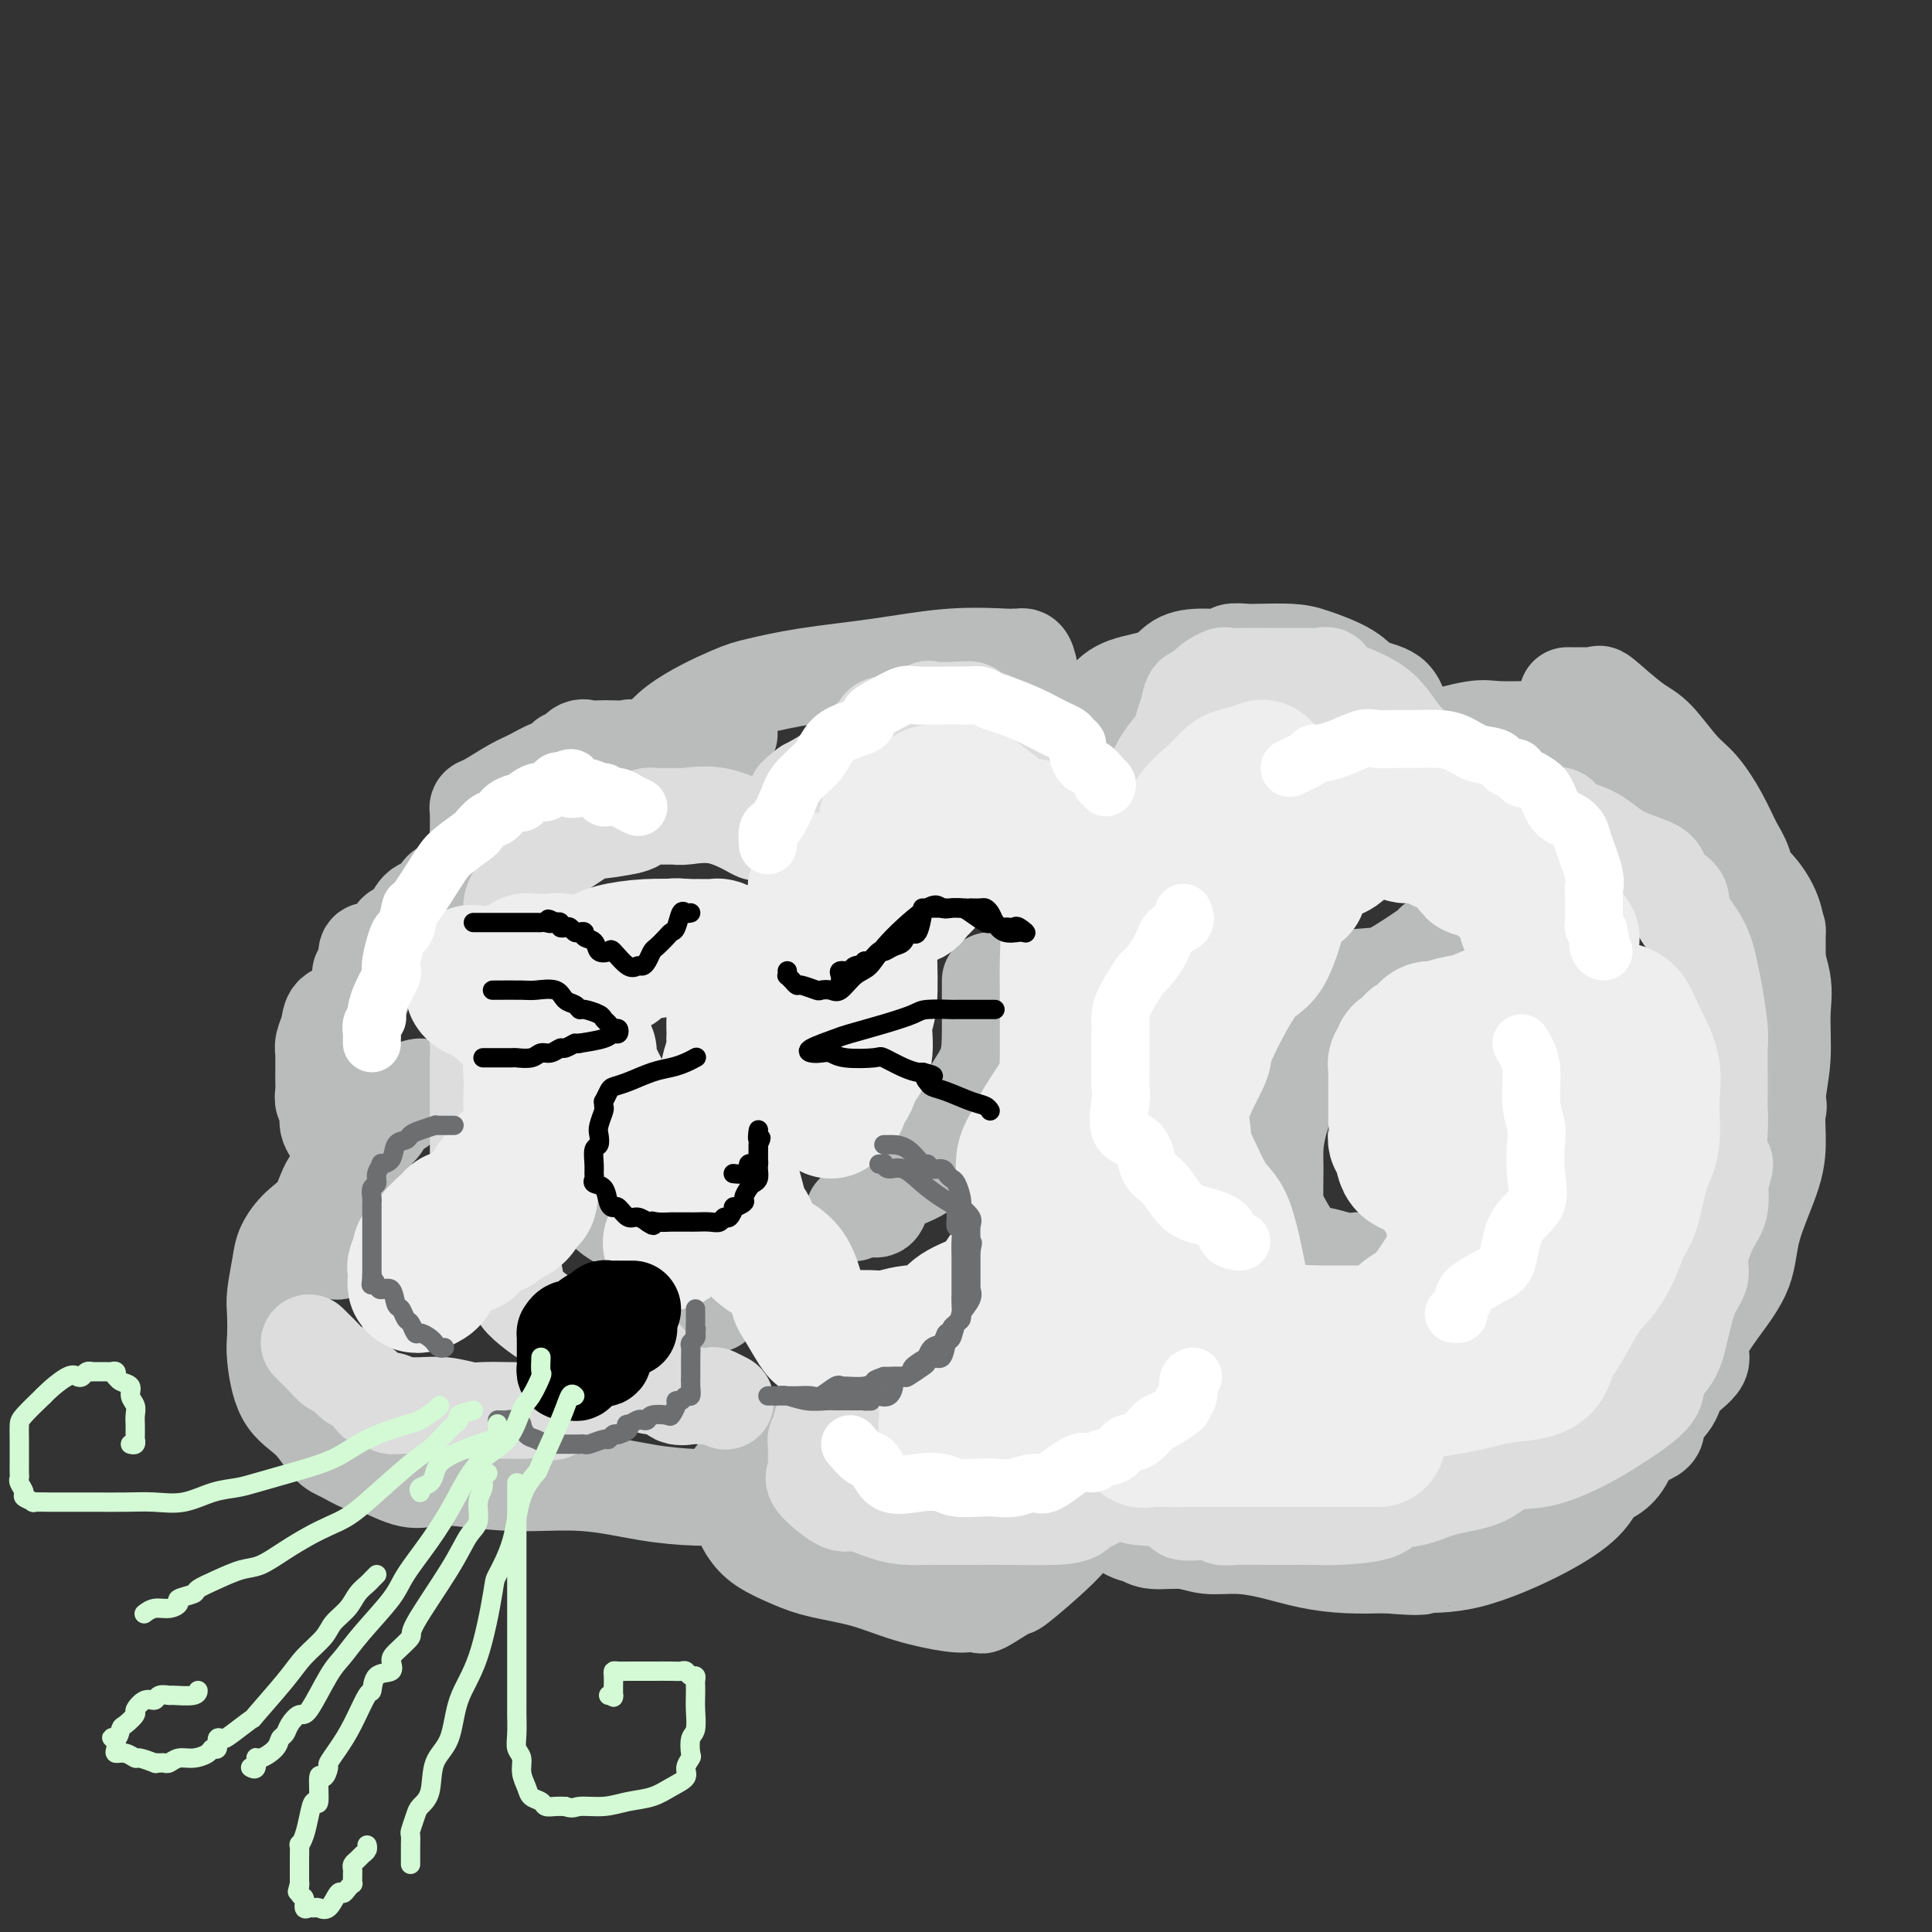 <svg viewBox='0 0 400 400' version='1.1' xmlns='http://www.w3.org/2000/svg' xmlns:xlink='http://www.w3.org/1999/xlink'><rect x="0" y="0" width="400" height="400" fill="#333333" stroke="none"/><g fill='none' stroke='rgb(186,187,187)' stroke-width='20' stroke-linecap='round' stroke-linejoin='round'><path d='M130,171c-0.004,-0.194 -0.007,-0.387 0,-1c0.007,-0.613 0.025,-1.645 0,-2c-0.025,-0.355 -0.092,-0.032 0,-1c0.092,-0.968 0.344,-3.228 1,-5c0.656,-1.772 1.714,-3.055 3,-5c1.286,-1.945 2.798,-4.551 6,-7c3.202,-2.449 8.094,-4.741 11,-6c2.906,-1.259 3.826,-1.486 6,-2c2.174,-0.514 5.601,-1.315 10,-2c4.399,-0.685 9.770,-1.255 15,-2c5.230,-0.745 10.318,-1.664 15,-2c4.682,-0.336 8.956,-0.087 11,0c2.044,0.087 1.857,0.013 2,0c0.143,-0.013 0.615,0.035 1,0c0.385,-0.035 0.684,-0.154 1,0c0.316,0.154 0.650,0.581 1,2c0.350,1.419 0.717,3.829 1,6c0.283,2.171 0.481,4.101 2,6c1.519,1.899 4.358,3.766 6,6c1.642,2.234 2.086,4.834 3,7c0.914,2.166 2.297,3.898 3,5c0.703,1.102 0.724,1.574 1,2c0.276,0.426 0.806,0.805 1,1c0.194,0.195 0.052,0.207 0,0c-0.052,-0.207 -0.014,-0.633 0,-1c0.014,-0.367 0.004,-0.676 0,-1c-0.004,-0.324 -0.002,-0.662 0,-1'/><path d='M230,168c0.000,-0.679 0.000,-0.875 0,-2c-0.000,-1.125 0.000,-3.179 0,-4c0.000,-0.821 0.000,-0.411 0,0'/><path d='M228,148c0.158,-0.967 0.315,-1.934 1,-3c0.685,-1.066 1.897,-2.232 4,-3c2.103,-0.768 5.097,-1.138 7,-2c1.903,-0.862 2.716,-2.217 4,-3c1.284,-0.783 3.040,-0.994 5,-1c1.960,-0.006 4.124,0.194 5,0c0.876,-0.194 0.464,-0.783 1,-1c0.536,-0.217 2.020,-0.064 3,0c0.980,0.064 1.457,0.038 3,0c1.543,-0.038 4.154,-0.087 6,0c1.846,0.087 2.929,0.309 5,1c2.071,0.691 5.131,1.851 7,3c1.869,1.149 2.547,2.286 4,3c1.453,0.714 3.681,1.004 5,2c1.319,0.996 1.729,2.698 2,4c0.271,1.302 0.402,2.203 1,3c0.598,0.797 1.661,1.488 2,2c0.339,0.512 -0.047,0.845 0,1c0.047,0.155 0.527,0.133 1,0c0.473,-0.133 0.939,-0.375 3,-1c2.061,-0.625 5.718,-1.631 8,-2c2.282,-0.369 3.189,-0.099 5,0c1.811,0.099 4.527,0.026 7,0c2.473,-0.026 4.704,-0.007 6,0c1.296,0.007 1.656,0.002 2,0c0.344,-0.002 0.672,-0.001 1,0'/><path d='M326,151c4.938,-0.097 0.782,0.660 0,1c-0.782,0.340 1.808,0.262 4,1c2.192,0.738 3.984,2.291 6,4c2.016,1.709 4.254,3.574 6,5c1.746,1.426 2.998,2.414 5,4c2.002,1.586 4.753,3.770 7,6c2.247,2.230 3.989,4.505 5,6c1.011,1.495 1.290,2.209 2,3c0.710,0.791 1.850,1.660 3,3c1.150,1.340 2.308,3.151 3,5c0.692,1.849 0.917,3.736 1,4c0.083,0.264 0.022,-1.094 0,0c-0.022,1.094 -0.006,4.639 0,7c0.006,2.361 0.002,3.538 0,5c-0.002,1.462 -0.000,3.210 0,5c0.000,1.790 0.000,3.624 0,5c-0.000,1.376 -0.001,2.294 0,3c0.001,0.706 0.002,1.199 0,2c-0.002,0.801 -0.008,1.910 0,3c0.008,1.090 0.030,2.159 0,3c-0.030,0.841 -0.111,1.452 0,2c0.111,0.548 0.415,1.032 0,2c-0.415,0.968 -1.547,2.419 -2,3c-0.453,0.581 -0.226,0.290 0,0'/><path d='M87,225c-0.667,0.093 -1.334,0.185 -2,1c-0.666,0.815 -1.330,2.352 -2,3c-0.670,0.648 -1.345,0.408 -2,1c-0.655,0.592 -1.288,2.017 -2,3c-0.712,0.983 -1.501,1.523 -2,2c-0.499,0.477 -0.706,0.892 -1,2c-0.294,1.108 -0.674,2.908 -2,4c-1.326,1.092 -3.598,1.476 -5,3c-1.402,1.524 -1.935,4.190 -3,6c-1.065,1.810 -2.664,2.765 -4,4c-1.336,1.235 -2.410,2.750 -3,4c-0.590,1.250 -0.695,2.234 -1,4c-0.305,1.766 -0.810,4.314 -1,6c-0.190,1.686 -0.064,2.511 0,4c0.064,1.489 0.065,3.642 0,5c-0.065,1.358 -0.196,1.921 0,4c0.196,2.079 0.718,5.676 2,8c1.282,2.324 3.322,3.376 5,5c1.678,1.624 2.994,3.819 4,5c1.006,1.181 1.703,1.346 3,2c1.297,0.654 3.194,1.796 4,2c0.806,0.204 0.519,-0.530 2,0c1.481,0.530 4.729,2.322 7,3c2.271,0.678 3.566,0.241 5,0c1.434,-0.241 3.008,-0.285 6,0c2.992,0.285 7.404,0.899 12,1c4.596,0.101 9.378,-0.313 14,0c4.622,0.313 9.084,1.352 13,2c3.916,0.648 7.285,0.905 10,1c2.715,0.095 4.776,0.027 6,0c1.224,-0.027 1.612,-0.014 2,0'/><path d='M152,310c10.150,0.246 1.527,-1.139 0,-3c-1.527,-1.861 4.044,-4.198 8,-6c3.956,-1.802 6.297,-3.071 8,-4c1.703,-0.929 2.766,-1.519 5,-2c2.234,-0.481 5.638,-0.852 7,-1c1.362,-0.148 0.681,-0.074 0,0'/><path d='M154,313c-0.062,0.689 -0.124,1.378 0,2c0.124,0.622 0.435,1.177 1,2c0.565,0.823 1.385,1.915 3,3c1.615,1.085 4.025,2.165 6,3c1.975,0.835 3.515,1.425 6,2c2.485,0.575 5.913,1.134 9,2c3.087,0.866 5.831,2.039 9,3c3.169,0.961 6.763,1.710 9,2c2.237,0.290 3.118,0.122 4,0c0.882,-0.122 1.765,-0.198 2,0c0.235,0.198 -0.176,0.669 1,0c1.176,-0.669 3.941,-2.478 5,-3c1.059,-0.522 0.411,0.242 2,-1c1.589,-1.242 5.414,-4.489 8,-7c2.586,-2.511 3.935,-4.285 5,-6c1.065,-1.715 1.848,-3.371 2,-4c0.152,-0.629 -0.328,-0.233 0,0c0.328,0.233 1.463,0.301 2,0c0.537,-0.301 0.474,-0.971 1,0c0.526,0.971 1.640,3.585 3,5c1.360,1.415 2.966,1.633 4,2c1.034,0.367 1.495,0.885 3,1c1.505,0.115 4.056,-0.173 6,0c1.944,0.173 3.283,0.807 5,1c1.717,0.193 3.811,-0.053 6,0c2.189,0.053 4.473,0.406 7,1c2.527,0.594 5.296,1.429 8,2c2.704,0.571 5.344,0.877 8,1c2.656,0.123 5.328,0.061 8,0'/><path d='M287,324c8.899,0.759 7.146,0.155 8,0c0.854,-0.155 4.315,0.139 9,-1c4.685,-1.139 10.596,-3.711 15,-6c4.404,-2.289 7.303,-4.294 9,-6c1.697,-1.706 2.192,-3.112 3,-4c0.808,-0.888 1.929,-1.257 3,-2c1.071,-0.743 2.091,-1.859 3,-4c0.909,-2.141 1.706,-5.307 2,-7c0.294,-1.693 0.084,-1.912 0,-2c-0.084,-0.088 -0.042,-0.044 0,0'/><path d='M301,193c-1.731,0.837 -3.462,1.675 -4,2c-0.538,0.325 0.118,0.138 -1,1c-1.118,0.862 -4.009,2.774 -6,4c-1.991,1.226 -3.080,1.767 -5,2c-1.920,0.233 -4.669,0.159 -7,1c-2.331,0.841 -4.243,2.598 -5,4c-0.757,1.402 -0.361,2.451 -1,4c-0.639,1.549 -2.315,3.599 -3,5c-0.685,1.401 -0.380,2.153 -1,5c-0.620,2.847 -2.166,7.789 -3,11c-0.834,3.211 -0.955,4.691 -1,6c-0.045,1.309 -0.015,2.449 0,3c0.015,0.551 0.016,0.515 0,2c-0.016,1.485 -0.049,4.493 0,6c0.049,1.507 0.178,1.514 1,3c0.822,1.486 2.336,4.451 4,6c1.664,1.549 3.477,1.683 5,2c1.523,0.317 2.756,0.816 4,1c1.244,0.184 2.498,0.053 3,0c0.502,-0.053 0.251,-0.026 0,0'/><path d='M205,203c-0.000,0.326 -0.001,0.651 0,1c0.001,0.349 0.002,0.721 0,1c-0.002,0.279 -0.007,0.463 0,2c0.007,1.537 0.027,4.425 0,7c-0.027,2.575 -0.102,4.837 -1,7c-0.898,2.163 -2.621,4.227 -4,7c-1.379,2.773 -2.414,6.256 -4,9c-1.586,2.744 -3.722,4.750 -6,6c-2.278,1.250 -4.700,1.746 -6,3c-1.300,1.254 -1.480,3.268 -2,4c-0.520,0.732 -1.380,0.182 -2,0c-0.620,-0.182 -1.001,0.003 -1,0c0.001,-0.003 0.385,-0.193 0,0c-0.385,0.193 -1.539,0.769 -2,1c-0.461,0.231 -0.231,0.115 0,0'/><path d='M131,228c-0.469,-0.180 -0.938,-0.361 -1,0c-0.062,0.361 0.284,1.263 0,2c-0.284,0.737 -1.199,1.310 -2,2c-0.801,0.690 -1.487,1.497 -2,2c-0.513,0.503 -0.854,0.702 -1,2c-0.146,1.298 -0.098,3.695 0,5c0.098,1.305 0.247,1.516 0,3c-0.247,1.484 -0.891,4.239 0,6c0.891,1.761 3.317,2.527 5,4c1.683,1.473 2.623,3.651 4,5c1.377,1.349 3.192,1.868 5,3c1.808,1.132 3.609,2.878 5,4c1.391,1.122 2.373,1.620 3,2c0.627,0.380 0.900,0.641 1,1c0.100,0.359 0.029,0.817 0,1c-0.029,0.183 -0.014,0.092 0,0'/><path d='M298,307c1.755,0.003 3.509,0.006 4,0c0.491,-0.006 -0.282,-0.021 1,0c1.282,0.021 4.618,0.077 6,0c1.382,-0.077 0.809,-0.288 4,-1c3.191,-0.712 10.148,-1.926 14,-3c3.852,-1.074 4.601,-2.009 7,-3c2.399,-0.991 6.448,-2.040 8,-3c1.552,-0.960 0.605,-1.832 1,-3c0.395,-1.168 2.130,-2.630 3,-4c0.870,-1.370 0.874,-2.646 2,-4c1.126,-1.354 3.374,-2.786 4,-4c0.626,-1.214 -0.368,-2.209 0,-4c0.368,-1.791 2.099,-4.377 4,-7c1.901,-2.623 3.972,-5.284 5,-8c1.028,-2.716 1.011,-5.489 2,-9c0.989,-3.511 2.982,-7.761 4,-11c1.018,-3.239 1.060,-5.468 1,-8c-0.060,-2.532 -0.221,-5.368 0,-8c0.221,-2.632 0.824,-5.061 1,-8c0.176,-2.939 -0.074,-6.387 0,-9c0.074,-2.613 0.473,-4.392 0,-7c-0.473,-2.608 -1.820,-6.047 -3,-9c-1.180,-2.953 -2.195,-5.420 -3,-8c-0.805,-2.580 -1.400,-5.271 -2,-7c-0.600,-1.729 -1.206,-2.494 -2,-4c-0.794,-1.506 -1.775,-3.753 -3,-6c-1.225,-2.247 -2.693,-4.494 -4,-6c-1.307,-1.506 -2.453,-2.270 -4,-4c-1.547,-1.730 -3.493,-4.427 -5,-6c-1.507,-1.573 -2.573,-2.021 -4,-3c-1.427,-0.979 -3.213,-2.490 -5,-4'/><path d='M334,146c-3.403,-3.083 -2.909,-2.290 -3,-2c-0.091,0.290 -0.767,0.078 -1,0c-0.233,-0.078 -0.024,-0.021 -1,0c-0.976,0.021 -3.136,0.006 -4,0c-0.864,-0.006 -0.432,-0.003 0,0'/><path d='M151,152c-0.443,0.398 -0.886,0.795 -1,1c-0.114,0.205 0.101,0.216 0,0c-0.101,-0.216 -0.517,-0.660 -1,0c-0.483,0.660 -1.033,2.426 -2,3c-0.967,0.574 -2.351,-0.042 -3,0c-0.649,0.042 -0.562,0.743 -1,1c-0.438,0.257 -1.400,0.071 -2,0c-0.600,-0.071 -0.837,-0.027 -1,0c-0.163,0.027 -0.252,0.035 -1,0c-0.748,-0.035 -2.157,-0.115 -3,0c-0.843,0.115 -1.122,0.423 -2,0c-0.878,-0.423 -2.357,-1.577 -3,-2c-0.643,-0.423 -0.451,-0.115 -1,0c-0.549,0.115 -1.838,0.039 -3,0c-1.162,-0.039 -2.196,-0.039 -3,0c-0.804,0.039 -1.376,0.119 -2,0c-0.624,-0.119 -1.300,-0.436 -2,0c-0.700,0.436 -1.426,1.626 -2,2c-0.574,0.374 -0.998,-0.067 -1,0c-0.002,0.067 0.417,0.641 0,1c-0.417,0.359 -1.671,0.502 -3,1c-1.329,0.498 -2.734,1.352 -4,2c-1.266,0.648 -2.392,1.090 -4,2c-1.608,0.910 -3.699,2.288 -5,3c-1.301,0.712 -1.813,0.757 -2,1c-0.187,0.243 -0.050,0.684 0,1c0.050,0.316 0.014,0.508 0,1c-0.014,0.492 -0.004,1.283 0,2c0.004,0.717 0.002,1.358 0,2'/><path d='M99,173c-0.309,1.549 -0.082,1.922 0,2c0.082,0.078 0.019,-0.137 0,0c-0.019,0.137 0.005,0.627 0,1c-0.005,0.373 -0.041,0.629 -1,2c-0.959,1.371 -2.841,3.857 -4,5c-1.159,1.143 -1.595,0.942 -2,1c-0.405,0.058 -0.781,0.374 -1,1c-0.219,0.626 -0.282,1.563 -1,2c-0.718,0.437 -2.091,0.372 -3,1c-0.909,0.628 -1.354,1.947 -2,3c-0.646,1.053 -1.492,1.841 -2,2c-0.508,0.159 -0.677,-0.311 -1,0c-0.323,0.311 -0.798,1.404 -1,2c-0.202,0.596 -0.130,0.696 0,1c0.130,0.304 0.318,0.812 0,1c-0.318,0.188 -1.143,0.057 -2,0c-0.857,-0.057 -1.746,-0.040 -2,0c-0.254,0.040 0.128,0.104 0,0c-0.128,-0.104 -0.765,-0.374 -1,0c-0.235,0.374 -0.067,1.393 0,2c0.067,0.607 0.034,0.804 0,1'/><path d='M76,200c-2.780,2.792 -0.731,1.273 0,1c0.731,-0.273 0.143,0.700 0,1c-0.143,0.300 0.158,-0.074 0,0c-0.158,0.074 -0.777,0.596 -1,1c-0.223,0.404 -0.050,0.690 0,1c0.050,0.310 -0.021,0.645 0,1c0.021,0.355 0.136,0.731 0,1c-0.136,0.269 -0.524,0.432 -1,1c-0.476,0.568 -1.042,1.543 -2,2c-0.958,0.457 -2.309,0.398 -3,1c-0.691,0.602 -0.721,1.867 -1,3c-0.279,1.133 -0.807,2.134 -1,3c-0.193,0.866 -0.052,1.597 0,2c0.052,0.403 0.014,0.478 0,1c-0.014,0.522 -0.005,1.491 0,2c0.005,0.509 0.006,0.558 0,1c-0.006,0.442 -0.018,1.275 0,2c0.018,0.725 0.065,1.340 0,2c-0.065,0.660 -0.243,1.365 0,2c0.243,0.635 0.906,1.200 1,2c0.094,0.800 -0.381,1.835 0,3c0.381,1.165 1.619,2.458 2,3c0.381,0.542 -0.094,0.331 0,1c0.094,0.669 0.756,2.219 1,3c0.244,0.781 0.070,0.795 0,1c-0.070,0.205 -0.035,0.603 0,1'/><path d='M71,242c0.862,4.202 1.015,1.706 1,1c-0.015,-0.706 -0.200,0.378 0,1c0.200,0.622 0.786,0.781 1,1c0.214,0.219 0.057,0.496 0,1c-0.057,0.504 -0.015,1.233 0,2c0.015,0.767 0.001,1.571 0,2c-0.001,0.429 0.011,0.482 0,1c-0.011,0.518 -0.045,1.501 0,2c0.045,0.499 0.171,0.516 0,1c-0.171,0.484 -0.637,1.436 -1,2c-0.363,0.564 -0.623,0.740 -1,1c-0.377,0.260 -0.872,0.606 -1,1c-0.128,0.394 0.109,0.838 0,1c-0.109,0.162 -0.565,0.044 -1,0c-0.435,-0.044 -0.848,-0.012 -1,0c-0.152,0.012 -0.043,0.003 0,0c0.043,-0.003 0.022,-0.002 0,0'/></g>
<g fill='none' stroke='rgb(221,221,221)' stroke-width='20' stroke-linecap='round' stroke-linejoin='round'><path d='M64,278c0.244,0.253 0.488,0.506 1,1c0.512,0.494 1.291,1.231 2,2c0.709,0.769 1.346,1.572 2,2c0.654,0.428 1.325,0.483 2,1c0.675,0.517 1.355,1.497 2,2c0.645,0.503 1.254,0.531 2,1c0.746,0.469 1.630,1.379 2,2c0.370,0.621 0.226,0.951 1,1c0.774,0.049 2.467,-0.184 3,0c0.533,0.184 -0.093,0.785 0,1c0.093,0.215 0.904,0.044 2,0c1.096,-0.044 2.477,0.041 4,0c1.523,-0.041 3.188,-0.207 5,0c1.812,0.207 3.773,0.787 5,1c1.227,0.213 1.722,0.061 3,0c1.278,-0.061 3.340,-0.029 5,0c1.660,0.029 2.919,0.054 4,0c1.081,-0.054 1.983,-0.187 3,0c1.017,0.187 2.149,0.695 3,0c0.851,-0.695 1.420,-2.593 2,-3c0.580,-0.407 1.171,0.675 2,0c0.829,-0.675 1.896,-3.109 3,-4c1.104,-0.891 2.246,-0.241 3,0c0.754,0.241 1.119,0.073 2,0c0.881,-0.073 2.277,-0.050 3,0c0.723,0.050 0.771,0.129 1,0c0.229,-0.129 0.637,-0.465 1,-1c0.363,-0.535 0.682,-1.267 1,-2'/><path d='M133,282c1.833,-0.500 0.917,-0.250 0,0'/><path d='M177,287c-0.213,0.673 -0.425,1.345 -1,2c-0.575,0.655 -1.512,1.292 -2,2c-0.488,0.708 -0.527,1.485 -1,2c-0.473,0.515 -1.381,0.766 -2,1c-0.619,0.234 -0.951,0.449 -1,1c-0.049,0.551 0.184,1.436 0,2c-0.184,0.564 -0.786,0.806 -1,1c-0.214,0.194 -0.040,0.341 0,1c0.040,0.659 -0.053,1.831 0,3c0.053,1.169 0.253,2.334 0,3c-0.253,0.666 -0.960,0.834 0,2c0.960,1.166 3.586,3.332 5,4c1.414,0.668 1.614,-0.161 3,0c1.386,0.161 3.956,1.311 6,2c2.044,0.689 3.562,0.917 5,1c1.438,0.083 2.796,0.022 4,0c1.204,-0.022 2.253,-0.006 3,0c0.747,0.006 1.192,-0.000 2,0c0.808,0.000 1.981,0.006 4,0c2.019,-0.006 4.886,-0.025 8,0c3.114,0.025 6.474,0.092 9,0c2.526,-0.092 4.217,-0.345 5,-1c0.783,-0.655 0.658,-1.714 1,-2c0.342,-0.286 1.153,0.200 2,0c0.847,-0.200 1.732,-1.084 2,-2c0.268,-0.916 -0.082,-1.862 0,-3c0.082,-1.138 0.595,-2.468 1,-3c0.405,-0.532 0.703,-0.266 1,0'/><path d='M230,303c0.681,-1.013 0.385,0.454 1,2c0.615,1.546 2.143,3.170 3,4c0.857,0.830 1.045,0.867 3,1c1.955,0.133 5.678,0.361 7,1c1.322,0.639 0.245,1.688 1,2c0.755,0.312 3.344,-0.112 5,0c1.656,0.112 2.379,0.762 3,1c0.621,0.238 1.141,0.064 3,0c1.859,-0.064 5.059,-0.019 7,0c1.941,0.019 2.625,0.012 4,0c1.375,-0.012 3.441,-0.030 5,0c1.559,0.030 2.612,0.107 5,0c2.388,-0.107 6.113,-0.397 8,-1c1.887,-0.603 1.937,-1.517 3,-2c1.063,-0.483 3.138,-0.533 5,-1c1.862,-0.467 3.512,-1.349 6,-2c2.488,-0.651 5.816,-1.070 8,-2c2.184,-0.930 3.224,-2.370 5,-3c1.776,-0.630 4.287,-0.450 7,-1c2.713,-0.550 5.626,-1.829 8,-3c2.374,-1.171 4.208,-2.236 7,-4c2.792,-1.764 6.543,-4.229 8,-6c1.457,-1.771 0.619,-2.847 1,-4c0.381,-1.153 1.981,-2.382 3,-4c1.019,-1.618 1.455,-3.626 2,-6c0.545,-2.374 1.197,-5.113 2,-7c0.803,-1.887 1.757,-2.923 2,-4c0.243,-1.077 -0.223,-2.196 0,-4c0.223,-1.804 1.137,-4.293 2,-6c0.863,-1.707 1.675,-2.630 2,-4c0.325,-1.370 0.162,-3.185 0,-5'/><path d='M356,245c2.166,-7.057 0.580,-2.700 0,-3c-0.580,-0.300 -0.156,-5.256 0,-8c0.156,-2.744 0.043,-3.276 0,-4c-0.043,-0.724 -0.014,-1.638 0,-3c0.014,-1.362 0.015,-3.170 0,-5c-0.015,-1.830 -0.046,-3.680 0,-5c0.046,-1.320 0.169,-2.108 0,-4c-0.169,-1.892 -0.630,-4.887 -1,-7c-0.370,-2.113 -0.650,-3.343 -1,-5c-0.350,-1.657 -0.771,-3.741 -2,-6c-1.229,-2.259 -3.266,-4.691 -4,-6c-0.734,-1.309 -0.166,-1.493 0,-2c0.166,-0.507 -0.071,-1.337 -1,-2c-0.929,-0.663 -2.549,-1.160 -3,-2c-0.451,-0.840 0.268,-2.022 -1,-3c-1.268,-0.978 -4.525,-1.750 -7,-3c-2.475,-1.250 -4.170,-2.976 -6,-4c-1.830,-1.024 -3.795,-1.346 -5,-2c-1.205,-0.654 -1.649,-1.639 -2,-2c-0.351,-0.361 -0.607,-0.097 -1,0c-0.393,0.097 -0.921,0.026 -1,0c-0.079,-0.026 0.291,-0.007 0,0c-0.291,0.007 -1.244,0.002 -3,0c-1.756,-0.002 -4.316,-0.000 -6,0c-1.684,0.000 -2.492,0.000 -3,0c-0.508,-0.000 -0.717,-0.000 -1,0c-0.283,0.000 -0.642,0.000 -1,0'/><path d='M307,169c-2.685,0.134 -1.397,0.470 -1,0c0.397,-0.470 -0.097,-1.746 -1,-3c-0.903,-1.254 -2.216,-2.486 -4,-4c-1.784,-1.514 -4.037,-3.309 -6,-5c-1.963,-1.691 -3.634,-3.278 -5,-5c-1.366,-1.722 -2.427,-3.579 -4,-5c-1.573,-1.421 -3.658,-2.405 -5,-3c-1.342,-0.595 -1.942,-0.800 -3,-1c-1.058,-0.200 -2.575,-0.393 -3,-1c-0.425,-0.607 0.242,-1.627 0,-2c-0.242,-0.373 -1.392,-0.100 -2,0c-0.608,0.100 -0.672,0.027 -1,0c-0.328,-0.027 -0.918,-0.007 -1,0c-0.082,0.007 0.345,0.000 -1,0c-1.345,-0.000 -4.462,0.005 -7,0c-2.538,-0.005 -4.496,-0.021 -6,0c-1.504,0.021 -2.553,0.080 -3,0c-0.447,-0.080 -0.291,-0.300 -1,0c-0.709,0.300 -2.285,1.119 -3,2c-0.715,0.881 -0.571,1.824 -1,2c-0.429,0.176 -1.431,-0.414 -2,0c-0.569,0.414 -0.705,1.833 -1,3c-0.295,1.167 -0.747,2.084 -1,3c-0.253,0.916 -0.305,1.833 -1,3c-0.695,1.167 -2.033,2.583 -3,4c-0.967,1.417 -1.564,2.834 -2,4c-0.436,1.166 -0.711,2.080 -1,3c-0.289,0.920 -0.593,1.844 -1,3c-0.407,1.156 -0.917,2.542 -1,4c-0.083,1.458 0.262,2.988 0,4c-0.262,1.012 -1.131,1.506 -2,2'/><path d='M234,177c-2.025,5.269 -0.588,1.940 0,1c0.588,-0.940 0.325,0.508 0,1c-0.325,0.492 -0.714,0.029 -1,0c-0.286,-0.029 -0.468,0.377 -1,0c-0.532,-0.377 -1.413,-1.535 -2,-3c-0.587,-1.465 -0.878,-3.235 -2,-5c-1.122,-1.765 -3.073,-3.525 -4,-5c-0.927,-1.475 -0.830,-2.665 -2,-4c-1.170,-1.335 -3.607,-2.816 -5,-4c-1.393,-1.184 -1.741,-2.072 -3,-3c-1.259,-0.928 -3.430,-1.895 -5,-3c-1.570,-1.105 -2.541,-2.348 -4,-3c-1.459,-0.652 -3.408,-0.712 -4,-1c-0.592,-0.288 0.171,-0.802 0,-1c-0.171,-0.198 -1.276,-0.078 -3,0c-1.724,0.078 -4.068,0.114 -5,0c-0.932,-0.114 -0.453,-0.377 -1,0c-0.547,0.377 -2.119,1.395 -4,2c-1.881,0.605 -4.072,0.798 -5,1c-0.928,0.202 -0.592,0.413 -1,1c-0.408,0.587 -1.560,1.550 -2,2c-0.440,0.450 -0.170,0.389 -1,1c-0.830,0.611 -2.762,1.895 -4,3c-1.238,1.105 -1.782,2.030 -3,3c-1.218,0.970 -3.109,1.985 -5,3'/><path d='M167,163c-2.879,2.332 -2.077,1.662 -2,2c0.077,0.338 -0.571,1.684 -1,3c-0.429,1.316 -0.637,2.602 -1,3c-0.363,0.398 -0.879,-0.090 -1,0c-0.121,0.090 0.155,0.759 0,1c-0.155,0.241 -0.741,0.053 -1,0c-0.259,-0.053 -0.191,0.028 -1,0c-0.809,-0.028 -2.493,-0.165 -3,0c-0.507,0.165 0.165,0.633 -1,0c-1.165,-0.633 -4.165,-2.366 -7,-3c-2.835,-0.634 -5.505,-0.170 -7,0c-1.495,0.170 -1.814,0.045 -2,0c-0.186,-0.045 -0.239,-0.009 -1,0c-0.761,0.009 -2.229,-0.009 -3,0c-0.771,0.009 -0.846,0.046 -1,0c-0.154,-0.046 -0.386,-0.174 -1,0c-0.614,0.174 -1.611,0.649 -2,1c-0.389,0.351 -0.171,0.579 -2,1c-1.829,0.421 -5.706,1.034 -7,1c-1.294,-0.034 -0.007,-0.715 -1,0c-0.993,0.715 -4.266,2.825 -6,4c-1.734,1.175 -1.928,1.414 -3,2c-1.072,0.586 -3.022,1.518 -4,2c-0.978,0.482 -0.984,0.514 -1,1c-0.016,0.486 -0.043,1.426 0,2c0.043,0.574 0.155,0.781 0,1c-0.155,0.219 -0.578,0.451 -1,1c-0.422,0.549 -0.844,1.417 -1,2c-0.156,0.583 -0.044,0.881 0,1c0.044,0.119 0.022,0.060 0,0'/><path d='M106,188c-0.561,2.323 -0.465,4.130 -1,5c-0.535,0.870 -1.702,0.802 -2,2c-0.298,1.198 0.274,3.661 0,6c-0.274,2.339 -1.394,4.553 -2,6c-0.606,1.447 -0.698,2.127 -1,3c-0.302,0.873 -0.813,1.940 -1,3c-0.187,1.060 -0.050,2.112 0,3c0.050,0.888 0.013,1.613 0,3c-0.013,1.387 -0.004,3.436 0,5c0.004,1.564 0.001,2.643 0,4c-0.001,1.357 -0.000,2.990 0,4c0.000,1.010 -0.000,1.395 0,2c0.000,0.605 0.000,1.431 0,3c-0.000,1.569 -0.001,3.882 0,5c0.001,1.118 0.004,1.042 0,2c-0.004,0.958 -0.014,2.951 0,4c0.014,1.049 0.050,1.155 0,2c-0.050,0.845 -0.188,2.429 0,3c0.188,0.571 0.702,0.129 1,1c0.298,0.871 0.380,3.055 1,4c0.620,0.945 1.778,0.650 2,1c0.222,0.350 -0.492,1.344 0,2c0.492,0.656 2.189,0.975 3,2c0.811,1.025 0.734,2.757 1,4c0.266,1.243 0.875,1.996 2,3c1.125,1.004 2.766,2.258 4,3c1.234,0.742 2.060,0.972 3,2c0.940,1.028 1.994,2.853 3,4c1.006,1.147 1.963,1.617 3,2c1.037,0.383 2.153,0.681 3,1c0.847,0.319 1.423,0.660 2,1'/><path d='M127,283c3.513,2.135 3.296,0.972 4,1c0.704,0.028 2.329,1.247 3,2c0.671,0.753 0.387,1.039 1,1c0.613,-0.039 2.123,-0.402 3,0c0.877,0.402 1.123,1.571 2,2c0.877,0.429 2.386,0.119 3,0c0.614,-0.119 0.333,-0.046 1,0c0.667,0.046 2.282,0.064 3,0c0.718,-0.064 0.539,-0.209 1,0c0.461,0.209 1.560,0.774 2,1c0.440,0.226 0.220,0.113 0,0'/></g>
<g fill='none' stroke='rgb(238,238,238)' stroke-width='20' stroke-linecap='round' stroke-linejoin='round'><path d='M167,178c0.229,0.532 0.457,1.064 0,2c-0.457,0.936 -1.600,2.276 -2,3c-0.400,0.724 -0.056,0.831 0,3c0.056,2.169 -0.175,6.401 -1,9c-0.825,2.599 -2.246,3.565 -3,5c-0.754,1.435 -0.843,3.340 -1,5c-0.157,1.660 -0.383,3.076 -1,5c-0.617,1.924 -1.626,4.355 -2,6c-0.374,1.645 -0.115,2.504 0,4c0.115,1.496 0.086,3.631 0,5c-0.086,1.369 -0.228,1.973 0,2c0.228,0.027 0.827,-0.522 2,-2c1.173,-1.478 2.919,-3.883 4,-5c1.081,-1.117 1.498,-0.945 2,-2c0.502,-1.055 1.089,-3.339 2,-6c0.911,-2.661 2.145,-5.701 3,-9c0.855,-3.299 1.330,-6.859 2,-10c0.670,-3.141 1.535,-5.865 2,-8c0.465,-2.135 0.531,-3.682 1,-5c0.469,-1.318 1.341,-2.406 2,-3c0.659,-0.594 1.104,-0.695 2,-1c0.896,-0.305 2.241,-0.813 3,-1c0.759,-0.187 0.931,-0.053 1,0c0.069,0.053 0.034,0.027 0,0'/></g>
<g fill='none' stroke='rgb(238,238,238)' stroke-width='28' stroke-linecap='round' stroke-linejoin='round'><path d='M172,230c0.294,-0.321 0.588,-0.642 1,-1c0.412,-0.358 0.941,-0.753 1,-1c0.059,-0.247 -0.353,-0.345 0,-1c0.353,-0.655 1.471,-1.867 2,-3c0.529,-1.133 0.467,-2.187 1,-3c0.533,-0.813 1.659,-1.387 2,-3c0.341,-1.613 -0.103,-4.267 0,-6c0.103,-1.733 0.753,-2.546 1,-5c0.247,-2.454 0.091,-6.548 0,-10c-0.091,-3.452 -0.118,-6.262 0,-9c0.118,-2.738 0.383,-5.406 1,-8c0.617,-2.594 1.588,-5.116 2,-7c0.412,-1.884 0.265,-3.132 1,-4c0.735,-0.868 2.353,-1.357 4,-2c1.647,-0.643 3.323,-1.440 4,-2c0.677,-0.560 0.355,-0.884 1,-1c0.645,-0.116 2.259,-0.024 3,0c0.741,0.024 0.611,-0.019 1,0c0.389,0.019 1.299,0.099 2,0c0.701,-0.099 1.194,-0.378 2,0c0.806,0.378 1.925,1.411 4,3c2.075,1.589 5.105,3.733 7,5c1.895,1.267 2.655,1.656 4,3c1.345,1.344 3.274,3.642 4,5c0.726,1.358 0.247,1.776 0,3c-0.247,1.224 -0.262,3.254 0,5c0.262,1.746 0.802,3.206 1,5c0.198,1.794 0.053,3.920 0,6c-0.053,2.080 -0.014,4.114 0,6c0.014,1.886 0.004,3.623 0,6c-0.004,2.377 -0.001,5.393 0,7c0.001,1.607 0.001,1.803 0,2'/><path d='M221,220c0.080,6.923 -0.221,4.230 0,3c0.221,-1.230 0.964,-0.998 0,1c-0.964,1.998 -3.636,5.760 -5,8c-1.364,2.240 -1.420,2.956 -2,4c-0.580,1.044 -1.683,2.416 -2,4c-0.317,1.584 0.150,3.380 0,5c-0.150,1.620 -0.919,3.063 -1,5c-0.081,1.937 0.527,4.369 1,6c0.473,1.631 0.813,2.463 1,3c0.187,0.537 0.221,0.780 0,3c-0.221,2.220 -0.697,6.417 -1,8c-0.303,1.583 -0.431,0.552 -1,1c-0.569,0.448 -1.577,2.374 -3,4c-1.423,1.626 -3.260,2.951 -4,4c-0.740,1.049 -0.385,1.823 -1,2c-0.615,0.177 -2.202,-0.243 -3,0c-0.798,0.243 -0.806,1.150 -1,2c-0.194,0.850 -0.574,1.642 -1,2c-0.426,0.358 -0.899,0.281 -1,1c-0.101,0.719 0.169,2.235 0,3c-0.169,0.765 -0.777,0.780 -1,1c-0.223,0.220 -0.061,0.644 0,1c0.061,0.356 0.022,0.645 0,1c-0.022,0.355 -0.025,0.775 0,1c0.025,0.225 0.079,0.256 0,1c-0.079,0.744 -0.291,2.202 0,3c0.291,0.798 1.086,0.935 2,1c0.914,0.065 1.946,0.059 3,0c1.054,-0.059 2.130,-0.170 3,0c0.870,0.170 1.534,0.620 3,0c1.466,-0.620 3.733,-2.310 6,-4'/><path d='M213,294c1.636,-1.510 2.726,-3.286 4,-4c1.274,-0.714 2.733,-0.366 4,-1c1.267,-0.634 2.341,-2.249 3,-3c0.659,-0.751 0.902,-0.638 1,-1c0.098,-0.362 0.052,-1.200 0,-2c-0.052,-0.800 -0.111,-1.562 0,-2c0.111,-0.438 0.391,-0.552 1,0c0.609,0.552 1.548,1.770 2,3c0.452,1.230 0.416,2.473 2,5c1.584,2.527 4.789,6.337 6,8c1.211,1.663 0.429,1.178 1,1c0.571,-0.178 2.497,-0.048 4,0c1.503,0.048 2.585,0.013 4,0c1.415,-0.013 3.165,-0.003 5,0c1.835,0.003 3.757,0.001 6,0c2.243,-0.001 4.808,-0.000 8,0c3.192,0.000 7.011,-0.001 10,0c2.989,0.001 5.146,0.003 7,0c1.854,-0.003 3.404,-0.011 4,0c0.596,0.011 0.239,0.039 0,0c-0.239,-0.039 -0.359,-0.147 0,-1c0.359,-0.853 1.198,-2.452 2,-4c0.802,-1.548 1.567,-3.047 4,-4c2.433,-0.953 6.535,-1.361 10,-2c3.465,-0.639 6.292,-1.508 9,-2c2.708,-0.492 5.298,-0.607 7,-1c1.702,-0.393 2.518,-1.064 3,-2c0.482,-0.936 0.630,-2.137 1,-3c0.370,-0.863 0.963,-1.390 2,-3c1.037,-1.610 2.519,-4.305 4,-7'/><path d='M327,269c1.832,-2.912 2.913,-3.692 4,-5c1.087,-1.308 2.180,-3.144 3,-5c0.820,-1.856 1.368,-3.734 2,-5c0.632,-1.266 1.349,-1.921 2,-4c0.651,-2.079 1.236,-5.581 2,-8c0.764,-2.419 1.705,-3.755 2,-6c0.295,-2.245 -0.058,-5.400 0,-8c0.058,-2.600 0.525,-4.644 0,-7c-0.525,-2.356 -2.044,-5.024 -3,-7c-0.956,-1.976 -1.351,-3.262 -2,-4c-0.649,-0.738 -1.553,-0.930 -2,-1c-0.447,-0.070 -0.437,-0.019 -1,0c-0.563,0.019 -1.699,0.005 -3,0c-1.301,-0.005 -2.768,-0.001 -5,0c-2.232,0.001 -5.230,-0.001 -7,0c-1.770,0.001 -2.313,0.004 -3,0c-0.687,-0.004 -1.519,-0.016 -2,0c-0.481,0.016 -0.612,0.060 -1,0c-0.388,-0.060 -1.034,-0.224 -1,0c0.034,0.224 0.750,0.834 0,1c-0.750,0.166 -2.964,-0.114 -4,0c-1.036,0.114 -0.893,0.622 -2,1c-1.107,0.378 -3.462,0.626 -5,1c-1.538,0.374 -2.258,0.873 -3,1c-0.742,0.127 -1.508,-0.120 -2,0c-0.492,0.120 -0.712,0.606 -1,1c-0.288,0.394 -0.644,0.697 -1,1'/><path d='M294,215c-2.906,1.111 -0.673,0.889 0,1c0.673,0.111 -0.216,0.554 -1,1c-0.784,0.446 -1.464,0.893 -2,1c-0.536,0.107 -0.928,-0.127 -1,0c-0.072,0.127 0.177,0.614 0,1c-0.177,0.386 -0.779,0.670 -1,1c-0.221,0.330 -0.059,0.705 0,1c0.059,0.295 0.016,0.510 0,1c-0.016,0.490 -0.004,1.255 0,2c0.004,0.745 0.001,1.469 0,2c-0.001,0.531 -0.001,0.868 0,2c0.001,1.132 0.004,3.060 0,4c-0.004,0.940 -0.014,0.893 0,1c0.014,0.107 0.054,0.368 0,1c-0.054,0.632 -0.201,1.636 0,2c0.201,0.364 0.751,0.089 1,1c0.249,0.911 0.196,3.008 1,4c0.804,0.992 2.466,0.879 4,2c1.534,1.121 2.939,3.478 4,5c1.061,1.522 1.779,2.211 2,3c0.221,0.789 -0.056,1.680 0,3c0.056,1.320 0.446,3.069 0,5c-0.446,1.931 -1.728,4.044 -3,6c-1.272,1.956 -2.533,3.753 -4,5c-1.467,1.247 -3.138,1.942 -4,3c-0.862,1.058 -0.915,2.480 -1,3c-0.085,0.520 -0.202,0.139 -1,0c-0.798,-0.139 -2.276,-0.037 -3,0c-0.724,0.037 -0.695,0.010 -2,0c-1.305,-0.010 -3.944,-0.003 -6,0c-2.056,0.003 -3.528,0.001 -5,0'/><path d='M272,276c-4.786,-0.174 -8.250,-0.610 -10,-1c-1.750,-0.390 -1.784,-0.735 -2,-1c-0.216,-0.265 -0.614,-0.449 -1,-1c-0.386,-0.551 -0.760,-1.469 -1,-2c-0.240,-0.531 -0.345,-0.676 -1,-4c-0.655,-3.324 -1.859,-9.827 -3,-13c-1.141,-3.173 -2.218,-3.018 -4,-6c-1.782,-2.982 -4.267,-9.103 -6,-12c-1.733,-2.897 -2.713,-2.572 -3,-4c-0.287,-1.428 0.118,-4.609 0,-7c-0.118,-2.391 -0.760,-3.992 -1,-6c-0.240,-2.008 -0.077,-4.424 0,-6c0.077,-1.576 0.070,-2.312 0,-4c-0.070,-1.688 -0.201,-4.328 0,-6c0.201,-1.672 0.736,-2.376 1,-4c0.264,-1.624 0.258,-4.167 1,-6c0.742,-1.833 2.232,-2.955 3,-4c0.768,-1.045 0.813,-2.011 1,-3c0.187,-0.989 0.517,-2.000 1,-3c0.483,-1.000 1.118,-1.987 2,-3c0.882,-1.013 2.009,-2.051 3,-3c0.991,-0.949 1.846,-1.809 3,-2c1.154,-0.191 2.608,0.289 4,0c1.392,-0.289 2.721,-1.345 4,-2c1.279,-0.655 2.508,-0.907 4,-1c1.492,-0.093 3.248,-0.025 5,0c1.752,0.025 3.501,0.007 5,0c1.499,-0.007 2.750,-0.004 4,0'/><path d='M281,172c4.899,-0.779 2.645,-0.225 2,0c-0.645,0.225 0.318,0.121 2,0c1.682,-0.121 4.084,-0.258 5,0c0.916,0.258 0.348,0.910 1,1c0.652,0.090 2.526,-0.382 4,0c1.474,0.382 2.547,1.619 4,2c1.453,0.381 3.284,-0.092 4,0c0.716,0.092 0.316,0.749 0,1c-0.316,0.251 -0.546,0.095 0,1c0.546,0.905 1.870,2.872 2,3c0.130,0.128 -0.933,-1.582 3,1c3.933,2.582 12.861,9.457 16,12c3.139,2.543 0.487,0.755 -1,-1c-1.487,-1.755 -1.809,-3.476 -3,-5c-1.191,-1.524 -3.251,-2.849 -4,-4c-0.749,-1.151 -0.187,-2.127 0,-2c0.187,0.127 0.000,1.356 0,2c-0.000,0.644 0.186,0.704 0,2c-0.186,1.296 -0.743,3.828 0,6c0.743,2.172 2.788,3.986 4,6c1.212,2.014 1.593,4.230 2,5c0.407,0.770 0.841,0.093 1,1c0.159,0.907 0.043,3.398 0,5c-0.043,1.602 -0.012,2.315 0,3c0.012,0.685 0.006,1.343 0,2'/><path d='M323,213c1.128,4.921 0.447,2.225 0,2c-0.447,-0.225 -0.659,2.021 -1,4c-0.341,1.979 -0.809,3.693 -2,6c-1.191,2.307 -3.104,5.209 -4,7c-0.896,1.791 -0.776,2.472 -1,4c-0.224,1.528 -0.793,3.905 -1,5c-0.207,1.095 -0.054,0.909 0,1c0.054,0.091 0.007,0.460 0,1c-0.007,0.540 0.024,1.253 0,1c-0.024,-0.253 -0.105,-1.471 0,-2c0.105,-0.529 0.394,-0.370 1,-1c0.606,-0.630 1.528,-2.049 2,-3c0.472,-0.951 0.493,-1.435 1,-3c0.507,-1.565 1.500,-4.212 2,-7c0.500,-2.788 0.506,-5.718 1,-9c0.494,-3.282 1.476,-6.917 2,-10c0.524,-3.083 0.592,-5.615 0,-9c-0.592,-3.385 -1.842,-7.624 -4,-12c-2.158,-4.376 -5.224,-8.888 -8,-12c-2.776,-3.112 -5.264,-4.824 -8,-7c-2.736,-2.176 -5.722,-4.817 -7,-6c-1.278,-1.183 -0.848,-0.909 -1,-1c-0.152,-0.091 -0.886,-0.545 -2,0c-1.114,0.545 -2.608,2.091 -4,4c-1.392,1.909 -2.681,4.180 -4,5c-1.319,0.820 -2.668,0.189 -4,1c-1.332,0.811 -2.646,3.063 -4,4c-1.354,0.937 -2.749,0.560 -4,1c-1.251,0.440 -2.357,1.697 -3,3c-0.643,1.303 -0.821,2.651 -1,4'/><path d='M269,184c-4.487,3.790 -3.706,2.266 -4,4c-0.294,1.734 -1.663,6.727 -3,9c-1.337,2.273 -2.641,1.825 -5,5c-2.359,3.175 -5.772,9.972 -7,13c-1.228,3.028 -0.270,2.287 -1,4c-0.730,1.713 -3.148,5.878 -4,9c-0.852,3.122 -0.138,5.200 0,7c0.138,1.800 -0.299,3.323 -1,6c-0.701,2.677 -1.667,6.507 -2,9c-0.333,2.493 -0.033,3.649 0,7c0.033,3.351 -0.202,8.898 -1,12c-0.798,3.102 -2.160,3.759 -3,4c-0.840,0.241 -1.157,0.065 -1,0c0.157,-0.065 0.789,-0.018 0,0c-0.789,0.018 -3.000,0.007 -4,0c-1.000,-0.007 -0.789,-0.009 -1,-1c-0.211,-0.991 -0.844,-2.971 -1,-4c-0.156,-1.029 0.165,-1.106 0,-2c-0.165,-0.894 -0.815,-2.604 -1,-4c-0.185,-1.396 0.097,-2.477 0,-4c-0.097,-1.523 -0.572,-3.488 -1,-5c-0.428,-1.512 -0.809,-2.572 -1,-3c-0.191,-0.428 -0.190,-0.226 0,0c0.190,0.226 0.571,0.476 0,0c-0.571,-0.476 -2.092,-1.677 -5,0c-2.908,1.677 -7.202,6.234 -10,9c-2.798,2.766 -4.101,3.741 -5,5c-0.899,1.259 -1.396,2.800 -3,4c-1.604,1.200 -4.315,2.057 -6,3c-1.685,0.943 -2.342,1.971 -3,3'/><path d='M196,274c-5.201,4.105 -4.702,2.368 -6,2c-1.298,-0.368 -4.393,0.633 -6,1c-1.607,0.367 -1.726,0.099 -3,0c-1.274,-0.099 -3.704,-0.031 -5,0c-1.296,0.031 -1.458,0.023 -2,0c-0.542,-0.023 -1.462,-0.063 -2,0c-0.538,0.063 -0.693,0.228 -1,0c-0.307,-0.228 -0.766,-0.848 -1,-1c-0.234,-0.152 -0.243,0.164 -1,-1c-0.757,-1.164 -2.262,-3.809 -3,-5c-0.738,-1.191 -0.709,-0.930 -1,-2c-0.291,-1.070 -0.903,-3.471 -2,-5c-1.097,-1.529 -2.679,-2.185 -4,-3c-1.321,-0.815 -2.381,-1.789 -3,-3c-0.619,-1.211 -0.797,-2.658 -1,-3c-0.203,-0.342 -0.433,0.420 -1,-1c-0.567,-1.420 -1.473,-5.023 -2,-7c-0.527,-1.977 -0.677,-2.329 -1,-3c-0.323,-0.671 -0.819,-1.660 -1,-2c-0.181,-0.340 -0.048,-0.032 0,0c0.048,0.032 0.012,-0.211 0,-1c-0.012,-0.789 -0.000,-2.123 0,-3c0.000,-0.877 -0.010,-1.298 0,-2c0.010,-0.702 0.041,-1.685 0,-3c-0.041,-1.315 -0.155,-2.961 0,-5c0.155,-2.039 0.580,-4.472 1,-6c0.420,-1.528 0.834,-2.151 1,-3c0.166,-0.849 0.083,-1.925 0,-3'/><path d='M152,215c0.309,-4.177 0.083,-2.120 0,-2c-0.083,0.120 -0.021,-1.696 0,-3c0.021,-1.304 0.001,-2.094 0,-3c-0.001,-0.906 0.015,-1.926 0,-3c-0.015,-1.074 -0.063,-2.200 0,-3c0.063,-0.800 0.237,-1.272 0,-2c-0.237,-0.728 -0.886,-1.712 -1,-2c-0.114,-0.288 0.305,0.119 0,0c-0.305,-0.119 -1.335,-0.764 -2,-1c-0.665,-0.236 -0.965,-0.064 -1,0c-0.035,0.064 0.195,0.020 -1,0c-1.195,-0.020 -3.817,-0.015 -5,0c-1.183,0.015 -0.929,0.038 -2,0c-1.071,-0.038 -3.466,-0.139 -6,0c-2.534,0.139 -5.206,0.518 -7,1c-1.794,0.482 -2.711,1.067 -4,2c-1.289,0.933 -2.952,2.213 -4,3c-1.048,0.787 -1.482,1.080 -2,2c-0.518,0.920 -1.120,2.467 -2,4c-0.880,1.533 -2.040,3.052 -3,5c-0.960,1.948 -1.721,4.325 -2,6c-0.279,1.675 -0.075,2.648 0,4c0.075,1.352 0.020,3.082 0,4c-0.020,0.918 -0.005,1.025 0,1c0.005,-0.025 0.001,-0.182 0,0c-0.001,0.182 -0.000,0.702 0,1c0.000,0.298 0.000,0.373 0,1c-0.000,0.627 -0.000,1.807 0,3c0.000,1.193 0.000,2.398 0,4c-0.000,1.602 -0.000,3.601 0,5c0.000,1.399 0.000,2.200 0,3'/><path d='M110,245c-0.185,4.610 -0.647,3.134 -1,3c-0.353,-0.134 -0.595,1.074 -1,2c-0.405,0.926 -0.972,1.568 -2,2c-1.028,0.432 -2.518,0.652 -3,1c-0.482,0.348 0.042,0.824 0,1c-0.042,0.176 -0.651,0.051 -1,0c-0.349,-0.051 -0.439,-0.027 -1,0c-0.561,0.027 -1.592,0.057 -2,0c-0.408,-0.057 -0.193,-0.202 0,-1c0.193,-0.798 0.363,-2.250 1,-4c0.637,-1.750 1.740,-3.798 3,-5c1.260,-1.202 2.678,-1.556 4,-3c1.322,-1.444 2.547,-3.977 3,-6c0.453,-2.023 0.133,-3.536 0,-5c-0.133,-1.464 -0.080,-2.879 0,-5c0.080,-2.121 0.186,-4.950 0,-7c-0.186,-2.050 -0.663,-3.323 -2,-5c-1.337,-1.677 -3.535,-3.759 -5,-5c-1.465,-1.241 -2.197,-1.642 -3,-2c-0.803,-0.358 -1.678,-0.673 -2,-1c-0.322,-0.327 -0.092,-0.665 0,-1c0.092,-0.335 0.046,-0.668 0,-1'/><path d='M98,203c-1.617,-2.564 0.340,-1.474 1,-1c0.660,0.474 0.023,0.334 1,0c0.977,-0.334 3.568,-0.860 5,-1c1.432,-0.140 1.704,0.106 2,0c0.296,-0.106 0.617,-0.565 1,-1c0.383,-0.435 0.829,-0.845 1,-1c0.171,-0.155 0.069,-0.056 1,0c0.931,0.056 2.897,0.068 4,0c1.103,-0.068 1.343,-0.215 2,0c0.657,0.215 1.733,0.793 3,1c1.267,0.207 2.727,0.044 4,0c1.273,-0.044 2.358,0.031 3,0c0.642,-0.031 0.841,-0.170 1,0c0.159,0.170 0.277,0.648 1,0c0.723,-0.648 2.051,-2.420 3,-3c0.949,-0.580 1.518,0.034 3,0c1.482,-0.034 3.875,-0.715 5,-1c1.125,-0.285 0.982,-0.174 3,0c2.018,0.174 6.197,0.411 8,1c1.803,0.589 1.231,1.530 1,2c-0.231,0.470 -0.120,0.468 1,1c1.120,0.532 3.250,1.596 5,2c1.750,0.404 3.119,0.147 4,0c0.881,-0.147 1.272,-0.183 2,-1c0.728,-0.817 1.793,-2.414 4,-4c2.207,-1.586 5.557,-3.160 8,-5c2.443,-1.840 3.978,-3.946 5,-5c1.022,-1.054 1.532,-1.056 3,-1c1.468,0.056 3.895,0.169 5,0c1.105,-0.169 0.887,-0.620 1,-1c0.113,-0.380 0.556,-0.690 1,-1'/><path d='M190,184c2.069,-1.278 2.241,-2.973 3,-4c0.759,-1.027 2.105,-1.385 3,-3c0.895,-1.615 1.338,-4.487 2,-6c0.662,-1.513 1.542,-1.667 2,-2c0.458,-0.333 0.494,-0.846 1,-1c0.506,-0.154 1.481,0.050 2,0c0.519,-0.050 0.582,-0.356 1,0c0.418,0.356 1.191,1.373 3,2c1.809,0.627 4.654,0.864 6,1c1.346,0.136 1.194,0.173 4,1c2.806,0.827 8.570,2.446 11,3c2.430,0.554 1.527,0.043 2,0c0.473,-0.043 2.323,0.384 4,1c1.677,0.616 3.181,1.423 5,2c1.819,0.577 3.955,0.925 5,1c1.045,0.075 1.000,-0.122 1,0c-0.000,0.122 0.044,0.562 0,0c-0.044,-0.562 -0.175,-2.125 0,-4c0.175,-1.875 0.657,-4.061 2,-6c1.343,-1.939 3.548,-3.630 5,-5c1.452,-1.370 2.152,-2.419 3,-3c0.848,-0.581 1.844,-0.695 3,-1c1.156,-0.305 2.473,-0.801 3,-1c0.527,-0.199 0.263,-0.099 0,0'/><path d='M149,237c0.008,0.166 0.016,0.332 0,1c-0.016,0.668 -0.057,1.839 0,3c0.057,1.161 0.212,2.314 0,3c-0.212,0.686 -0.791,0.906 -1,1c-0.209,0.094 -0.050,0.061 0,1c0.050,0.939 -0.011,2.850 -1,4c-0.989,1.150 -2.906,1.537 -4,2c-1.094,0.463 -1.365,1.000 -2,2c-0.635,1.000 -1.632,2.461 -2,3c-0.368,0.539 -0.105,0.154 0,0c0.105,-0.154 0.053,-0.077 0,0'/><path d='M95,252c-0.397,-0.037 -0.794,-0.073 -1,0c-0.206,0.073 -0.222,0.256 -1,1c-0.778,0.744 -2.317,2.049 -3,3c-0.683,0.951 -0.509,1.549 -1,2c-0.491,0.451 -1.648,0.754 -2,1c-0.352,0.246 0.101,0.434 0,1c-0.101,0.566 -0.757,1.511 -1,2c-0.243,0.489 -0.072,0.521 0,1c0.072,0.479 0.046,1.406 0,2c-0.046,0.594 -0.112,0.856 0,1c0.112,0.144 0.401,0.169 1,0c0.599,-0.169 1.507,-0.532 2,-1c0.493,-0.468 0.570,-1.039 1,-2c0.430,-0.961 1.212,-2.310 2,-3c0.788,-0.690 1.582,-0.721 2,-1c0.418,-0.279 0.459,-0.806 1,-1c0.541,-0.194 1.583,-0.055 2,0c0.417,0.055 0.208,0.028 0,0'/><path d='M103,246c0.061,-0.429 0.121,-0.857 0,-1c-0.121,-0.143 -0.425,0.000 0,0c0.425,-0.000 1.578,-0.144 2,-1c0.422,-0.856 0.114,-2.423 0,-3c-0.114,-0.577 -0.032,-0.165 0,0c0.032,0.165 0.016,0.082 0,0'/><path d='M121,217c0.515,0.410 1.029,0.821 1,1c-0.029,0.179 -0.603,0.128 0,2c0.603,1.872 2.382,5.667 4,8c1.618,2.333 3.075,3.203 4,4c0.925,0.797 1.320,1.520 2,2c0.680,0.480 1.646,0.716 2,1c0.354,0.284 0.095,0.615 0,1c-0.095,0.385 -0.027,0.824 0,1c0.027,0.176 0.014,0.088 0,0'/></g>
<g fill='none' stroke='rgb(0,0,0)' stroke-width='4' stroke-linecap='round' stroke-linejoin='round'><path d='M163,201c0.023,0.444 0.045,0.889 0,1c-0.045,0.111 -0.159,-0.110 0,0c0.159,0.110 0.591,0.551 1,1c0.409,0.449 0.795,0.904 1,1c0.205,0.096 0.228,-0.168 1,0c0.772,0.168 2.293,0.767 3,1c0.707,0.233 0.601,0.100 1,0c0.399,-0.100 1.302,-0.168 2,0c0.698,0.168 1.192,0.572 2,0c0.808,-0.572 1.931,-2.121 3,-3c1.069,-0.879 2.083,-1.087 3,-2c0.917,-0.913 1.736,-2.532 4,-5c2.264,-2.468 5.972,-5.786 8,-7c2.028,-1.214 2.376,-0.325 3,0c0.624,0.325 1.524,0.087 2,0c0.476,-0.087 0.527,-0.023 1,0c0.473,0.023 1.370,0.006 2,0c0.630,-0.006 0.995,0.001 1,0c0.005,-0.001 -0.350,-0.009 0,0c0.350,0.009 1.405,0.034 2,0c0.595,-0.034 0.730,-0.128 1,0c0.270,0.128 0.675,0.479 1,1c0.325,0.521 0.571,1.211 1,2c0.429,0.789 1.043,1.675 2,2c0.957,0.325 2.258,0.087 3,0c0.742,-0.087 0.926,-0.025 1,0c0.074,0.025 0.037,0.012 0,0'/><path d='M212,193c1.059,0.547 -0.294,-0.584 -1,-1c-0.706,-0.416 -0.766,-0.115 -1,0c-0.234,0.115 -0.640,0.044 -1,0c-0.360,-0.044 -0.672,-0.063 -1,0c-0.328,0.063 -0.672,0.206 -1,0c-0.328,-0.206 -0.640,-0.763 -1,-1c-0.360,-0.237 -0.769,-0.155 -1,0c-0.231,0.155 -0.286,0.381 -1,0c-0.714,-0.381 -2.088,-1.370 -3,-2c-0.912,-0.630 -1.361,-0.901 -2,-1c-0.639,-0.099 -1.466,-0.027 -2,0c-0.534,0.027 -0.774,0.007 -1,0c-0.226,-0.007 -0.438,-0.002 -1,0c-0.562,0.002 -1.474,0.002 -2,0c-0.526,-0.002 -0.667,-0.004 -1,0c-0.333,0.004 -0.859,0.016 -1,0c-0.141,-0.016 0.103,-0.059 0,1c-0.103,1.059 -0.552,3.219 -1,4c-0.448,0.781 -0.896,0.184 -1,0c-0.104,-0.184 0.137,0.046 0,0c-0.137,-0.046 -0.652,-0.368 -1,0c-0.348,0.368 -0.531,1.427 -1,2c-0.469,0.573 -1.225,0.662 -2,1c-0.775,0.338 -1.569,0.926 -2,1c-0.431,0.074 -0.501,-0.365 -1,0c-0.499,0.365 -1.428,1.533 -2,2c-0.572,0.467 -0.786,0.234 -1,0'/><path d='M179,199c-2.052,1.945 -0.182,1.309 0,1c0.182,-0.309 -1.324,-0.289 -2,0c-0.676,0.289 -0.521,0.848 -1,1c-0.479,0.152 -1.592,-0.104 -2,0c-0.408,0.104 -0.110,0.566 0,1c0.110,0.434 0.031,0.838 0,1c-0.031,0.162 -0.016,0.081 0,0'/><path d='M143,189c-0.333,0.084 -0.665,0.168 -1,0c-0.335,-0.168 -0.671,-0.588 -1,0c-0.329,0.588 -0.651,2.184 -1,3c-0.349,0.816 -0.723,0.852 -1,1c-0.277,0.148 -0.455,0.408 -1,1c-0.545,0.592 -1.455,1.517 -2,2c-0.545,0.483 -0.725,0.525 -1,1c-0.275,0.475 -0.645,1.384 -1,2c-0.355,0.616 -0.696,0.939 -1,1c-0.304,0.061 -0.572,-0.139 -1,0c-0.428,0.139 -1.016,0.619 -2,0c-0.984,-0.619 -2.362,-2.337 -3,-3c-0.638,-0.663 -0.534,-0.272 -1,0c-0.466,0.272 -1.501,0.427 -2,0c-0.499,-0.427 -0.462,-1.434 -1,-2c-0.538,-0.566 -1.650,-0.691 -2,-1c-0.350,-0.309 0.061,-0.801 0,-1c-0.061,-0.199 -0.595,-0.105 -1,0c-0.405,0.105 -0.682,0.221 -1,0c-0.318,-0.221 -0.676,-0.777 -1,-1c-0.324,-0.223 -0.613,-0.111 -1,0c-0.387,0.111 -0.874,0.222 -1,0c-0.126,-0.222 0.107,-0.778 0,-1c-0.107,-0.222 -0.553,-0.111 -1,0'/><path d='M115,191c-2.499,-1.392 -1.246,-0.373 -1,0c0.246,0.373 -0.515,0.100 -1,0c-0.485,-0.100 -0.692,-0.027 -1,0c-0.308,0.027 -0.715,0.007 -1,0c-0.285,-0.007 -0.448,-0.002 -1,0c-0.552,0.002 -1.494,0.001 -2,0c-0.506,-0.001 -0.577,-0.000 -1,0c-0.423,0.000 -1.199,0.000 -2,0c-0.801,-0.000 -1.626,-0.000 -2,0c-0.374,0.000 -0.296,0.000 -1,0c-0.704,-0.000 -2.190,-0.000 -3,0c-0.810,0.000 -0.946,0.000 -1,0c-0.054,-0.000 -0.027,-0.000 0,0'/><path d='M206,209c-0.537,0.000 -1.073,0.000 -1,0c0.073,-0.000 0.757,-0.000 0,0c-0.757,0.000 -2.955,0.000 -4,0c-1.045,-0.000 -0.938,-0.001 -1,0c-0.062,0.001 -0.293,0.002 -1,0c-0.707,-0.002 -1.890,-0.009 -2,0c-0.110,0.009 0.853,0.034 0,0c-0.853,-0.034 -3.524,-0.126 -5,0c-1.476,0.126 -1.759,0.471 -3,1c-1.241,0.529 -3.441,1.242 -6,2c-2.559,0.758 -5.479,1.562 -7,2c-1.521,0.438 -1.645,0.509 -3,1c-1.355,0.491 -3.941,1.403 -5,2c-1.059,0.597 -0.592,0.878 0,1c0.592,0.122 1.308,0.083 2,0c0.692,-0.083 1.361,-0.212 2,0c0.639,0.212 1.250,0.764 3,1c1.750,0.236 4.640,0.154 6,0c1.360,-0.154 1.189,-0.382 2,0c0.811,0.382 2.603,1.372 4,2c1.397,0.628 2.399,0.894 3,1c0.601,0.106 0.800,0.053 1,0'/><path d='M191,222c3.793,0.953 1.775,0.837 1,1c-0.775,0.163 -0.306,0.607 0,1c0.306,0.393 0.450,0.736 1,1c0.550,0.264 1.507,0.449 3,1c1.493,0.551 3.524,1.467 5,2c1.476,0.533 2.397,0.682 3,1c0.603,0.318 0.886,0.805 1,1c0.114,0.195 0.057,0.097 0,0'/><path d='M102,205c-0.082,0.004 -0.163,0.008 1,0c1.163,-0.008 3.572,-0.028 5,0c1.428,0.028 1.875,0.102 3,0c1.125,-0.102 2.929,-0.382 4,0c1.071,0.382 1.408,1.426 2,2c0.592,0.574 1.440,0.679 2,1c0.560,0.321 0.833,0.859 1,1c0.167,0.141 0.230,-0.116 1,0c0.770,0.116 2.248,0.604 3,1c0.752,0.396 0.776,0.698 1,1c0.224,0.302 0.646,0.602 1,1c0.354,0.398 0.641,0.894 1,1c0.359,0.106 0.790,-0.179 1,0c0.210,0.179 0.201,0.821 0,1c-0.201,0.179 -0.593,-0.106 -1,0c-0.407,0.106 -0.831,0.602 -2,1c-1.169,0.398 -3.085,0.699 -5,1'/><path d='M120,216c-1.352,0.244 -0.733,-0.146 -1,0c-0.267,0.146 -1.421,0.827 -2,1c-0.579,0.173 -0.583,-0.164 -1,0c-0.417,0.164 -1.247,0.829 -2,1c-0.753,0.171 -1.429,-0.150 -2,0c-0.571,0.150 -1.037,0.772 -2,1c-0.963,0.228 -2.422,0.061 -3,0c-0.578,-0.061 -0.274,-0.016 -1,0c-0.726,0.016 -2.482,0.004 -3,0c-0.518,-0.004 0.201,-0.001 0,0c-0.201,0.001 -1.323,0.000 -2,0c-0.677,-0.000 -0.908,-0.000 -1,0c-0.092,0.000 -0.046,0.000 0,0'/><path d='M144,219c0.159,-0.087 0.317,-0.174 0,0c-0.317,0.174 -1.111,0.610 -2,1c-0.889,0.390 -1.873,0.733 -3,1c-1.127,0.267 -2.397,0.458 -4,1c-1.603,0.542 -3.540,1.437 -5,2c-1.460,0.563 -2.444,0.795 -3,1c-0.556,0.205 -0.684,0.382 -1,1c-0.316,0.618 -0.820,1.678 -1,2c-0.180,0.322 -0.034,-0.094 0,0c0.034,0.094 -0.042,0.698 0,1c0.042,0.302 0.204,0.303 0,1c-0.204,0.697 -0.773,2.091 -1,3c-0.227,0.909 -0.114,1.332 0,2c0.114,0.668 0.227,1.579 0,2c-0.227,0.421 -0.795,0.351 -1,1c-0.205,0.649 -0.048,2.017 0,3c0.048,0.983 -0.012,1.580 0,2c0.012,0.420 0.098,0.663 0,1c-0.098,0.337 -0.378,0.768 0,1c0.378,0.232 1.414,0.266 2,1c0.586,0.734 0.723,2.167 1,3c0.277,0.833 0.695,1.064 1,1c0.305,-0.064 0.499,-0.423 1,0c0.501,0.423 1.310,1.629 2,2c0.690,0.371 1.263,-0.092 2,0c0.737,0.092 1.639,0.741 2,1c0.361,0.259 0.180,0.130 0,0'/><path d='M134,253c1.918,1.392 1.213,0.373 1,0c-0.213,-0.373 0.066,-0.100 1,0c0.934,0.100 2.523,0.027 3,0c0.477,-0.027 -0.158,-0.007 0,0c0.158,0.007 1.110,0.002 2,0c0.890,-0.002 1.720,0.001 2,0c0.280,-0.001 0.012,-0.005 0,0c-0.012,0.005 0.234,0.017 1,0c0.766,-0.017 2.052,-0.065 3,0c0.948,0.065 1.558,0.243 2,0c0.442,-0.243 0.715,-0.905 1,-1c0.285,-0.095 0.583,0.379 1,0c0.417,-0.379 0.952,-1.611 1,-2c0.048,-0.389 -0.391,0.064 0,0c0.391,-0.064 1.611,-0.646 2,-1c0.389,-0.354 -0.053,-0.480 0,-1c0.053,-0.520 0.603,-1.436 1,-2c0.397,-0.564 0.642,-0.778 1,-1c0.358,-0.222 0.828,-0.454 1,-1c0.172,-0.546 0.046,-1.407 0,-2c-0.046,-0.593 -0.012,-0.919 0,-1c0.012,-0.081 0.003,0.083 0,0c-0.003,-0.083 -0.001,-0.414 0,-1c0.001,-0.586 0.000,-1.427 0,-2c-0.000,-0.573 -0.000,-0.878 0,-1c0.000,-0.122 0.000,-0.061 0,0'/><path d='M157,237c1.083,-2.413 0.290,-0.945 0,-1c-0.290,-0.055 -0.078,-1.635 0,-2c0.078,-0.365 0.021,0.483 0,1c-0.021,0.517 -0.005,0.703 0,1c0.005,0.297 -0.001,0.707 0,1c0.001,0.293 0.011,0.470 0,1c-0.011,0.530 -0.041,1.413 0,2c0.041,0.587 0.153,0.879 0,1c-0.153,0.121 -0.570,0.071 -1,0c-0.430,-0.071 -0.872,-0.163 -1,0c-0.128,0.163 0.058,0.580 0,1c-0.058,0.420 -0.362,0.844 -1,1c-0.638,0.156 -1.611,0.045 -2,0c-0.389,-0.045 -0.195,-0.022 0,0'/></g>
<g fill='none' stroke='rgb(0,0,0)' stroke-width='20' stroke-linecap='round' stroke-linejoin='round'><path d='M131,271c-0.477,0.000 -0.954,0.000 -1,0c-0.046,-0.000 0.337,-0.001 0,0c-0.337,0.001 -1.396,0.004 -2,0c-0.604,-0.004 -0.752,-0.016 -1,0c-0.248,0.016 -0.595,0.060 -1,0c-0.405,-0.060 -0.868,-0.224 -1,0c-0.132,0.224 0.068,0.835 0,1c-0.068,0.165 -0.403,-0.114 -1,0c-0.597,0.114 -1.456,0.623 -2,1c-0.544,0.377 -0.773,0.622 -1,1c-0.227,0.378 -0.453,0.889 -1,1c-0.547,0.111 -1.414,-0.177 -2,0c-0.586,0.177 -0.889,0.820 -1,1c-0.111,0.180 -0.030,-0.103 0,0c0.030,0.103 0.008,0.591 0,1c-0.008,0.409 -0.002,0.739 0,1c0.002,0.261 -0.000,0.452 0,1c0.000,0.548 0.003,1.453 0,2c-0.003,0.547 -0.012,0.735 0,1c0.012,0.265 0.044,0.607 0,1c-0.044,0.393 -0.166,0.837 0,1c0.166,0.163 0.619,0.047 1,0c0.381,-0.047 0.691,-0.023 1,0'/><path d='M119,284c0.576,0.842 1.015,-1.053 2,-2c0.985,-0.947 2.517,-0.946 3,-1c0.483,-0.054 -0.081,-0.162 0,0c0.081,0.162 0.809,0.593 1,0c0.191,-0.593 -0.155,-2.210 0,-3c0.155,-0.790 0.810,-0.751 1,-1c0.190,-0.249 -0.085,-0.785 0,-1c0.085,-0.215 0.531,-0.110 1,0c0.469,0.110 0.961,0.225 1,0c0.039,-0.225 -0.374,-0.791 0,-1c0.374,-0.209 1.535,-0.060 2,0c0.465,0.060 0.232,0.030 0,0'/></g>
<g fill='none' stroke='rgb(109,110,112)' stroke-width='4' stroke-linecap='round' stroke-linejoin='round'><path d='M103,294c0.754,0.029 1.508,0.059 2,0c0.492,-0.059 0.723,-0.205 1,0c0.277,0.205 0.602,0.762 1,1c0.398,0.238 0.870,0.159 1,0c0.130,-0.159 -0.081,-0.396 0,0c0.081,0.396 0.456,1.427 1,2c0.544,0.573 1.259,0.690 2,1c0.741,0.310 1.509,0.815 2,1c0.491,0.185 0.705,0.050 1,0c0.295,-0.050 0.670,-0.013 1,0c0.330,0.013 0.613,0.004 1,0c0.387,-0.004 0.877,-0.001 1,0c0.123,0.001 -0.121,-0.000 0,0c0.121,0.000 0.608,0.001 1,0c0.392,-0.001 0.690,-0.004 1,0c0.310,0.004 0.632,0.016 1,0c0.368,-0.016 0.781,-0.061 1,0c0.219,0.061 0.244,0.226 1,0c0.756,-0.226 2.244,-0.844 3,-1c0.756,-0.156 0.780,0.150 1,0c0.220,-0.150 0.634,-0.757 1,-1c0.366,-0.243 0.683,-0.121 1,0'/><path d='M128,297c2.803,-0.778 2.310,-1.724 2,-2c-0.310,-0.276 -0.436,0.119 0,0c0.436,-0.119 1.434,-0.750 2,-1c0.566,-0.250 0.701,-0.118 1,0c0.299,0.118 0.764,0.221 1,0c0.236,-0.221 0.245,-0.767 1,-1c0.755,-0.233 2.258,-0.152 3,0c0.742,0.152 0.723,0.376 1,0c0.277,-0.376 0.848,-1.353 1,-2c0.152,-0.647 -0.117,-0.963 0,-1c0.117,-0.037 0.620,0.207 1,0c0.380,-0.207 0.638,-0.864 1,-1c0.362,-0.136 0.829,0.247 1,0c0.171,-0.247 0.046,-1.126 0,-2c-0.046,-0.874 -0.012,-1.742 0,-2c0.012,-0.258 0.004,0.096 0,0c-0.004,-0.096 -0.002,-0.642 0,-1c0.002,-0.358 0.004,-0.530 0,-1c-0.004,-0.470 -0.015,-1.239 0,-2c0.015,-0.761 0.056,-1.513 0,-2c-0.056,-0.487 -0.207,-0.708 0,-1c0.207,-0.292 0.774,-0.655 1,-1c0.226,-0.345 0.113,-0.673 0,-1'/><path d='M144,276c0.309,-1.903 0.083,-0.160 0,0c-0.083,0.160 -0.022,-1.264 0,-2c0.022,-0.736 0.006,-0.785 0,-1c-0.006,-0.215 -0.002,-0.596 0,-1c0.002,-0.404 0.000,-0.830 0,-1c-0.000,-0.170 -0.000,-0.085 0,0'/><path d='M182,241c0.435,0.035 0.871,0.071 1,0c0.129,-0.071 -0.048,-0.248 0,0c0.048,0.248 0.322,0.921 1,1c0.678,0.079 1.761,-0.434 3,0c1.239,0.434 2.633,1.817 4,3c1.367,1.183 2.705,2.168 4,3c1.295,0.832 2.547,1.513 3,2c0.453,0.487 0.107,0.780 0,1c-0.107,0.220 0.024,0.368 0,1c-0.024,0.632 -0.203,1.748 0,2c0.203,0.252 0.786,-0.359 1,0c0.214,0.359 0.057,1.689 0,3c-0.057,1.311 -0.015,2.602 0,3c0.015,0.398 0.004,-0.099 0,1c-0.004,1.099 -0.000,3.794 0,5c0.000,1.206 -0.003,0.923 0,1c0.003,0.077 0.012,0.515 0,1c-0.012,0.485 -0.045,1.017 0,2c0.045,0.983 0.168,2.419 0,3c-0.168,0.581 -0.626,0.309 -1,1c-0.374,0.691 -0.664,2.346 -1,3c-0.336,0.654 -0.718,0.306 -1,1c-0.282,0.694 -0.465,2.428 -1,3c-0.535,0.572 -1.422,-0.018 -2,0c-0.578,0.018 -0.845,0.646 -1,1c-0.155,0.354 -0.196,0.435 -1,1c-0.804,0.565 -2.370,1.614 -3,2c-0.630,0.386 -0.323,0.110 -1,0c-0.677,-0.110 -2.339,-0.055 -4,0'/><path d='M183,285c-2.249,0.784 -1.872,0.744 -2,1c-0.128,0.256 -0.762,0.808 -2,1c-1.238,0.192 -3.079,0.023 -4,0c-0.921,-0.023 -0.923,0.099 -1,0c-0.077,-0.099 -0.231,-0.419 -1,0c-0.769,0.419 -2.155,1.576 -3,2c-0.845,0.424 -1.151,0.114 -2,0c-0.849,-0.114 -2.242,-0.030 -3,0c-0.758,0.030 -0.879,0.008 -1,0c-0.121,-0.008 -0.240,-0.002 -1,0c-0.760,0.002 -2.161,-0.001 -3,0c-0.839,0.001 -1.117,0.004 -1,0c0.117,-0.004 0.630,-0.015 1,0c0.370,0.015 0.599,0.057 1,0c0.401,-0.057 0.975,-0.211 2,0c1.025,0.211 2.501,0.789 4,1c1.499,0.211 3.020,0.057 4,0c0.980,-0.057 1.417,-0.015 2,0c0.583,0.015 1.311,0.004 2,0c0.689,-0.004 1.340,-0.001 2,0c0.660,0.001 1.330,0.001 2,0'/><path d='M179,290c2.893,0.139 0.624,-0.014 0,0c-0.624,0.014 0.397,0.193 1,0c0.603,-0.193 0.787,-0.759 1,-1c0.213,-0.241 0.455,-0.159 1,0c0.545,0.159 1.394,0.393 2,0c0.606,-0.393 0.968,-1.413 1,-2c0.032,-0.587 -0.267,-0.740 0,-1c0.267,-0.260 1.101,-0.628 2,-1c0.899,-0.372 1.865,-0.748 2,-1c0.135,-0.252 -0.559,-0.381 0,-1c0.559,-0.619 2.373,-1.729 3,-2c0.627,-0.271 0.067,0.296 0,0c-0.067,-0.296 0.360,-1.455 1,-2c0.640,-0.545 1.495,-0.474 2,-1c0.505,-0.526 0.662,-1.647 1,-2c0.338,-0.353 0.859,0.062 1,0c0.141,-0.062 -0.098,-0.600 0,-1c0.098,-0.400 0.534,-0.661 1,-1c0.466,-0.339 0.962,-0.756 1,-1c0.038,-0.244 -0.382,-0.316 0,-1c0.382,-0.684 1.566,-1.979 2,-3c0.434,-1.021 0.116,-1.768 0,-2c-0.116,-0.232 -0.031,0.050 0,0c0.031,-0.050 0.008,-0.434 0,-1c-0.008,-0.566 -0.002,-1.315 0,-2c0.002,-0.685 0.001,-1.307 0,-2c-0.001,-0.693 -0.000,-1.456 0,-2c0.000,-0.544 0.000,-0.870 0,-1c-0.000,-0.130 -0.000,-0.065 0,0'/><path d='M201,259c0.616,-2.838 0.158,-1.434 0,-1c-0.158,0.434 -0.014,-0.103 0,-1c0.014,-0.897 -0.100,-2.154 0,-3c0.100,-0.846 0.416,-1.281 0,-2c-0.416,-0.719 -1.564,-1.723 -2,-2c-0.436,-0.277 -0.158,0.172 0,0c0.158,-0.172 0.198,-0.964 0,-2c-0.198,-1.036 -0.634,-2.315 -1,-3c-0.366,-0.685 -0.662,-0.777 -1,-1c-0.338,-0.223 -0.719,-0.579 -1,-1c-0.281,-0.421 -0.462,-0.908 -1,-1c-0.538,-0.092 -1.433,0.210 -2,0c-0.567,-0.210 -0.806,-0.932 -1,-1c-0.194,-0.068 -0.343,0.518 -1,0c-0.657,-0.518 -1.822,-2.139 -3,-3c-1.178,-0.861 -2.367,-0.963 -3,-1c-0.633,-0.037 -0.709,-0.010 -1,0c-0.291,0.010 -0.797,0.003 -1,0c-0.203,-0.003 -0.101,-0.001 0,0'/><path d='M94,233c-0.330,-0.000 -0.660,-0.001 -1,0c-0.340,0.001 -0.689,0.003 -1,0c-0.311,-0.003 -0.584,-0.012 -1,0c-0.416,0.012 -0.975,0.045 -1,0c-0.025,-0.045 0.484,-0.169 0,0c-0.484,0.169 -1.959,0.630 -3,1c-1.041,0.370 -1.646,0.650 -2,1c-0.354,0.350 -0.458,0.772 -1,1c-0.542,0.228 -1.522,0.263 -2,1c-0.478,0.737 -0.453,2.176 -1,3c-0.547,0.824 -1.667,1.032 -2,1c-0.333,-0.032 0.121,-0.303 0,0c-0.121,0.303 -0.817,1.180 -1,2c-0.183,0.820 0.147,1.583 0,2c-0.147,0.417 -0.771,0.490 -1,1c-0.229,0.510 -0.061,1.459 0,2c0.061,0.541 0.016,0.674 0,1c-0.016,0.326 -0.004,0.846 0,1c0.004,0.154 0.001,-0.059 0,0c-0.001,0.059 -0.000,0.391 0,1c0.000,0.609 0.000,1.496 0,2c-0.000,0.504 -0.000,0.624 0,1c0.000,0.376 0.000,1.007 0,2c-0.000,0.993 -0.000,2.349 0,3c0.000,0.651 0.000,0.598 0,1c-0.000,0.402 -0.000,1.258 0,2c0.000,0.742 0.000,1.371 0,2'/><path d='M77,264c-0.207,3.434 -0.224,1.519 0,1c0.224,-0.519 0.690,0.356 1,1c0.310,0.644 0.464,1.055 1,1c0.536,-0.055 1.453,-0.577 2,0c0.547,0.577 0.724,2.253 1,3c0.276,0.747 0.650,0.563 1,1c0.350,0.437 0.675,1.493 1,2c0.325,0.507 0.651,0.466 1,1c0.349,0.534 0.720,1.645 1,2c0.280,0.355 0.470,-0.045 1,0c0.530,0.045 1.400,0.534 2,1c0.600,0.466 0.932,0.909 1,1c0.068,0.091 -0.126,-0.172 0,0c0.126,0.172 0.572,0.777 1,1c0.428,0.223 0.836,0.064 1,0c0.164,-0.064 0.082,-0.032 0,0'/></g>
<g fill='none' stroke='rgb(211,250,212)' stroke-width='4' stroke-linecap='round' stroke-linejoin='round'><path d='M98,292c-1.287,0.329 -2.575,0.658 -3,1c-0.425,0.342 0.011,0.695 0,1c-0.011,0.305 -0.470,0.560 -1,1c-0.530,0.440 -1.131,1.066 -2,2c-0.869,0.934 -2.007,2.176 -3,3c-0.993,0.824 -1.843,1.231 -4,3c-2.157,1.769 -5.622,4.899 -8,7c-2.378,2.101 -3.668,3.172 -5,4c-1.332,0.828 -2.704,1.411 -4,2c-1.296,0.589 -2.516,1.183 -4,2c-1.484,0.817 -3.232,1.858 -5,3c-1.768,1.142 -3.557,2.386 -5,3c-1.443,0.614 -2.542,0.598 -4,1c-1.458,0.402 -3.275,1.221 -5,2c-1.725,0.779 -3.357,1.519 -4,2c-0.643,0.481 -0.297,0.702 -1,1c-0.703,0.298 -2.455,0.672 -3,1c-0.545,0.328 0.116,0.610 0,1c-0.116,0.390 -1.011,0.888 -2,1c-0.989,0.112 -2.074,-0.162 -3,0c-0.926,0.162 -1.693,0.761 -2,1c-0.307,0.239 -0.153,0.120 0,0'/><path d='M112,281c-0.048,1.263 -0.096,2.526 0,3c0.096,0.474 0.337,0.160 0,1c-0.337,0.840 -1.250,2.833 -2,4c-0.750,1.167 -1.336,1.506 -2,3c-0.664,1.494 -1.407,4.143 -3,6c-1.593,1.857 -4.037,2.924 -6,5c-1.963,2.076 -3.445,5.163 -5,8c-1.555,2.837 -3.182,5.424 -5,8c-1.818,2.576 -3.826,5.139 -5,7c-1.174,1.861 -1.515,3.018 -3,5c-1.485,1.982 -4.113,4.789 -6,7c-1.887,2.211 -3.034,3.828 -4,5c-0.966,1.172 -1.750,1.901 -3,4c-1.250,2.099 -2.965,5.570 -4,7c-1.035,1.430 -1.389,0.819 -2,1c-0.611,0.181 -1.481,1.153 -2,2c-0.519,0.847 -0.689,1.570 -1,2c-0.311,0.430 -0.762,0.568 -1,1c-0.238,0.432 -0.264,1.160 -1,2c-0.736,0.840 -2.183,1.794 -3,2c-0.817,0.206 -1.002,-0.337 -1,0c0.002,0.337 0.193,1.552 0,2c-0.193,0.448 -0.769,0.128 -1,0c-0.231,-0.128 -0.115,-0.064 0,0'/><path d='M119,289c-0.315,-0.303 -0.630,-0.605 -1,0c-0.370,0.605 -0.793,2.119 -2,5c-1.207,2.881 -3.196,7.130 -4,9c-0.804,1.870 -0.424,1.363 -1,2c-0.576,0.637 -2.109,2.419 -3,5c-0.891,2.581 -1.138,5.961 -2,9c-0.862,3.039 -2.337,5.737 -3,7c-0.663,1.263 -0.514,1.090 -1,4c-0.486,2.910 -1.607,8.901 -3,13c-1.393,4.099 -3.060,6.306 -4,9c-0.940,2.694 -1.155,5.875 -2,8c-0.845,2.125 -2.321,3.193 -3,5c-0.679,1.807 -0.560,4.353 -1,6c-0.440,1.647 -1.438,2.394 -2,3c-0.562,0.606 -0.686,1.069 -1,2c-0.314,0.931 -0.816,2.329 -1,3c-0.184,0.671 -0.049,0.614 0,1c0.049,0.386 0.013,1.214 0,2c-0.013,0.786 -0.004,1.530 0,2c0.004,0.470 0.001,0.665 0,1c-0.001,0.335 -0.000,0.810 0,1c0.000,0.190 0.000,0.095 0,0'/><path d='M91,291c-0.120,0.209 -0.240,0.419 -1,1c-0.760,0.581 -2.161,1.535 -3,2c-0.839,0.465 -1.116,0.443 -3,1c-1.884,0.557 -5.374,1.694 -8,3c-2.626,1.306 -4.388,2.783 -7,4c-2.612,1.217 -6.073,2.176 -9,3c-2.927,0.824 -5.320,1.513 -7,2c-1.680,0.487 -2.646,0.771 -4,1c-1.354,0.229 -3.097,0.401 -5,1c-1.903,0.599 -3.967,1.625 -6,2c-2.033,0.375 -4.034,0.101 -6,0c-1.966,-0.101 -3.898,-0.027 -6,0c-2.102,0.027 -4.375,0.008 -7,0c-2.625,-0.008 -5.601,-0.005 -7,0c-1.399,0.005 -1.221,0.014 -2,0c-0.779,-0.014 -2.514,-0.049 -3,0c-0.486,0.049 0.276,0.182 0,0c-0.276,-0.182 -1.591,-0.677 -2,-1c-0.409,-0.323 0.086,-0.472 0,-1c-0.086,-0.528 -0.755,-1.434 -1,-2c-0.245,-0.566 -0.066,-0.791 0,-1c0.066,-0.209 0.017,-0.402 0,-1c-0.017,-0.598 -0.004,-1.601 0,-2c0.004,-0.399 -0.002,-0.195 0,-1c0.002,-0.805 0.011,-2.618 0,-4c-0.011,-1.382 -0.041,-2.334 0,-3c0.041,-0.666 0.155,-1.048 1,-2c0.845,-0.952 2.423,-2.476 4,-4'/><path d='M9,289c1.798,-1.830 3.792,-3.404 5,-4c1.208,-0.596 1.628,-0.212 2,0c0.372,0.212 0.695,0.253 1,0c0.305,-0.253 0.593,-0.800 1,-1c0.407,-0.200 0.935,-0.053 1,0c0.065,0.053 -0.333,0.013 0,0c0.333,-0.013 1.396,0.000 2,0c0.604,-0.000 0.750,-0.015 1,0c0.250,0.015 0.605,0.060 1,0c0.395,-0.060 0.832,-0.224 1,0c0.168,0.224 0.068,0.837 0,1c-0.068,0.163 -0.106,-0.122 0,0c0.106,0.122 0.354,0.652 1,1c0.646,0.348 1.690,0.516 2,1c0.310,0.484 -0.113,1.285 0,2c0.113,0.715 0.762,1.344 1,2c0.238,0.656 0.063,1.337 0,2c-0.063,0.663 -0.016,1.306 0,2c0.016,0.694 0.001,1.440 0,2c-0.001,0.560 0.014,0.935 0,1c-0.014,0.065 -0.055,-0.178 0,0c0.055,0.178 0.207,0.779 0,1c-0.207,0.221 -0.773,0.063 -1,0c-0.227,-0.063 -0.113,-0.032 0,0'/><path d='M107,307c-0.000,0.189 -0.000,0.379 0,1c0.000,0.621 0.000,1.674 0,2c-0.000,0.326 -0.000,-0.074 0,1c0.000,1.074 0.000,3.624 0,5c-0.000,1.376 -0.000,1.580 0,2c0.000,0.420 0.000,1.058 0,2c-0.000,0.942 -0.000,2.188 0,3c0.000,0.812 0.000,1.189 0,2c-0.000,0.811 -0.000,2.058 0,3c0.000,0.942 0.000,1.581 0,3c-0.000,1.419 -0.000,3.618 0,5c0.000,1.382 0.000,1.947 0,3c-0.000,1.053 -0.000,2.594 0,4c0.000,1.406 0.000,2.676 0,4c-0.000,1.324 -0.001,2.701 0,4c0.001,1.299 0.004,2.521 0,3c-0.004,0.479 -0.016,0.214 0,1c0.016,0.786 0.060,2.623 0,4c-0.060,1.377 -0.224,2.295 0,3c0.224,0.705 0.838,1.197 1,2c0.162,0.803 -0.126,1.918 0,3c0.126,1.082 0.667,2.132 1,3c0.333,0.868 0.459,1.553 1,2c0.541,0.447 1.495,0.656 2,1c0.505,0.344 0.559,0.823 1,1c0.441,0.177 1.269,0.050 2,0c0.731,-0.050 1.366,-0.025 2,0'/><path d='M117,374c1.677,0.605 1.869,0.118 3,0c1.131,-0.118 3.201,0.134 5,0c1.799,-0.134 3.329,-0.654 5,-1c1.671,-0.346 3.485,-0.517 5,-1c1.515,-0.483 2.732,-1.279 4,-2c1.268,-0.721 2.587,-1.366 3,-2c0.413,-0.634 -0.082,-1.256 0,-2c0.082,-0.744 0.740,-1.609 1,-2c0.260,-0.391 0.122,-0.307 0,-1c-0.122,-0.693 -0.229,-2.164 0,-3c0.229,-0.836 0.793,-1.036 1,-2c0.207,-0.964 0.056,-2.693 0,-4c-0.056,-1.307 -0.018,-2.191 0,-3c0.018,-0.809 0.016,-1.541 0,-2c-0.016,-0.459 -0.045,-0.645 0,-1c0.045,-0.355 0.166,-0.880 0,-1c-0.166,-0.120 -0.617,0.164 -1,0c-0.383,-0.164 -0.697,-0.776 -1,-1c-0.303,-0.224 -0.595,-0.060 -1,0c-0.405,0.060 -0.924,0.016 -2,0c-1.076,-0.016 -2.709,-0.005 -4,0c-1.291,0.005 -2.241,0.004 -3,0c-0.759,-0.004 -1.328,-0.009 -2,0c-0.672,0.009 -1.448,0.033 -2,0c-0.552,-0.033 -0.880,-0.122 -1,0c-0.120,0.122 -0.032,0.456 0,1c0.032,0.544 0.009,1.298 0,2c-0.009,0.702 -0.005,1.351 0,2'/><path d='M127,351c-0.095,0.774 0.167,0.208 0,0c-0.167,-0.208 -0.762,-0.060 -1,0c-0.238,0.060 -0.119,0.030 0,0'/><path d='M101,305c-0.456,0.259 -0.912,0.517 -1,1c-0.088,0.483 0.193,1.189 0,2c-0.193,0.811 -0.859,1.727 -1,3c-0.141,1.273 0.242,2.902 0,4c-0.242,1.098 -1.108,1.663 -2,3c-0.892,1.337 -1.809,3.446 -4,7c-2.191,3.554 -5.656,8.553 -7,11c-1.344,2.447 -0.567,2.341 -1,3c-0.433,0.659 -2.077,2.083 -3,3c-0.923,0.917 -1.124,1.327 -1,2c0.124,0.673 0.574,1.610 0,2c-0.574,0.390 -2.173,0.232 -3,1c-0.827,0.768 -0.881,2.462 -1,3c-0.119,0.538 -0.304,-0.079 -1,1c-0.696,1.079 -1.902,3.853 -3,6c-1.098,2.147 -2.088,3.666 -3,5c-0.912,1.334 -1.746,2.482 -2,3c-0.254,0.518 0.073,0.406 0,1c-0.073,0.594 -0.544,1.894 -1,2c-0.456,0.106 -0.895,-0.982 -1,0c-0.105,0.982 0.126,4.033 0,5c-0.126,0.967 -0.608,-0.150 -1,0c-0.392,0.150 -0.693,1.566 -1,3c-0.307,1.434 -0.618,2.885 -1,4c-0.382,1.115 -0.834,1.895 -1,2c-0.166,0.105 -0.044,-0.466 0,0c0.044,0.466 0.012,1.970 0,3c-0.012,1.030 -0.003,1.585 0,2c0.003,0.415 0.001,0.689 0,1c-0.001,0.311 -0.000,0.660 0,1c0.000,0.340 0.000,0.670 0,1'/><path d='M62,390c-0.911,3.754 -0.189,0.638 0,0c0.189,-0.638 -0.157,1.202 0,2c0.157,0.798 0.815,0.553 1,1c0.185,0.447 -0.102,1.587 0,2c0.102,0.413 0.594,0.099 1,0c0.406,-0.099 0.725,0.016 1,0c0.275,-0.016 0.507,-0.165 1,0c0.493,0.165 1.246,0.643 2,0c0.754,-0.643 1.508,-2.406 2,-3c0.492,-0.594 0.720,-0.019 1,0c0.280,0.019 0.611,-0.520 1,-1c0.389,-0.480 0.837,-0.902 1,-1c0.163,-0.098 0.043,0.128 0,0c-0.043,-0.128 -0.008,-0.612 0,-1c0.008,-0.388 -0.009,-0.681 0,-1c0.009,-0.319 0.045,-0.663 0,-1c-0.045,-0.337 -0.170,-0.669 0,-1c0.170,-0.331 0.634,-0.663 1,-1c0.366,-0.337 0.634,-0.678 1,-1c0.366,-0.322 0.829,-0.625 1,-1c0.171,-0.375 0.049,-0.821 0,-1c-0.049,-0.179 -0.024,-0.089 0,0'/><path d='M78,326c-0.360,0.351 -0.719,0.702 -1,1c-0.281,0.298 -0.482,0.543 -1,1c-0.518,0.457 -1.353,1.125 -2,2c-0.647,0.875 -1.107,1.955 -2,3c-0.893,1.045 -2.220,2.054 -3,3c-0.780,0.946 -1.015,1.830 -2,3c-0.985,1.170 -2.722,2.625 -4,4c-1.278,1.375 -2.096,2.670 -4,5c-1.904,2.330 -4.892,5.694 -6,7c-1.108,1.306 -0.334,0.554 -1,1c-0.666,0.446 -2.770,2.091 -4,3c-1.230,0.909 -1.585,1.084 -2,1c-0.415,-0.084 -0.891,-0.425 -1,0c-0.109,0.425 0.147,1.615 0,2c-0.147,0.385 -0.697,-0.037 -1,0c-0.303,0.037 -0.357,0.532 -1,1c-0.643,0.468 -1.874,0.910 -3,1c-1.126,0.090 -2.149,-0.172 -3,0c-0.851,0.172 -1.532,0.779 -2,1c-0.468,0.221 -0.725,0.055 -1,0c-0.275,-0.055 -0.570,0.000 -1,0c-0.430,-0.000 -0.996,-0.057 -1,0c-0.004,0.057 0.556,0.226 0,0c-0.556,-0.226 -2.226,-0.847 -3,-1c-0.774,-0.153 -0.652,0.164 -1,0c-0.348,-0.164 -1.165,-0.807 -2,-1c-0.835,-0.193 -1.686,0.063 -2,0c-0.314,-0.063 -0.090,-0.447 0,-1c0.090,-0.553 0.045,-1.277 0,-2'/><path d='M24,360c-1.601,-0.660 -0.602,0.189 0,0c0.602,-0.189 0.808,-1.418 1,-2c0.192,-0.582 0.370,-0.519 1,-1c0.630,-0.481 1.712,-1.506 2,-2c0.288,-0.494 -0.216,-0.458 0,-1c0.216,-0.542 1.154,-1.662 2,-2c0.846,-0.338 1.600,0.107 2,0c0.400,-0.107 0.447,-0.764 1,-1c0.553,-0.236 1.612,-0.049 2,0c0.388,0.049 0.104,-0.038 1,0c0.896,0.038 2.972,0.203 4,0c1.028,-0.203 1.008,-0.772 1,-1c-0.008,-0.228 -0.004,-0.114 0,0'/><path d='M87,309c-0.200,-0.357 -0.400,-0.714 0,-1c0.400,-0.286 1.402,-0.500 2,-1c0.598,-0.500 0.794,-1.286 1,-2c0.206,-0.714 0.423,-1.356 1,-2c0.577,-0.644 1.514,-1.290 3,-2c1.486,-0.710 3.523,-1.483 5,-2c1.477,-0.517 2.396,-0.778 3,-1c0.604,-0.222 0.893,-0.406 1,-1c0.107,-0.594 0.030,-1.598 0,-2c-0.030,-0.402 -0.015,-0.201 0,0'/></g>
<g fill='none' stroke='rgb(255,255,255)' stroke-width='12' stroke-linecap='round' stroke-linejoin='round'><path d='M245,189c0.303,0.707 0.606,1.415 0,2c-0.606,0.585 -2.120,1.048 -3,2c-0.880,0.952 -1.126,2.392 -2,4c-0.874,1.608 -2.378,3.386 -3,4c-0.622,0.614 -0.363,0.066 -1,1c-0.637,0.934 -2.171,3.349 -3,5c-0.829,1.651 -0.954,2.538 -1,3c-0.046,0.462 -0.013,0.498 0,1c0.013,0.502 0.004,1.471 0,3c-0.004,1.529 -0.005,3.618 0,5c0.005,1.382 0.015,2.058 0,3c-0.015,0.942 -0.055,2.150 0,3c0.055,0.850 0.205,1.341 0,3c-0.205,1.659 -0.766,4.486 0,6c0.766,1.514 2.857,1.714 4,3c1.143,1.286 1.337,3.657 2,5c0.663,1.343 1.794,1.659 3,3c1.206,1.341 2.487,3.708 4,5c1.513,1.292 3.257,1.509 5,2c1.743,0.491 3.487,1.256 4,2c0.513,0.744 -0.203,1.467 0,2c0.203,0.533 1.324,0.874 2,1c0.676,0.126 0.907,0.036 1,0c0.093,-0.036 0.046,-0.018 0,0'/><path d='M315,216c0.875,1.450 1.750,2.900 2,5c0.250,2.100 -0.126,4.851 0,7c0.126,2.149 0.752,3.695 1,5c0.248,1.305 0.117,2.370 0,4c-0.117,1.630 -0.220,3.825 0,6c0.220,2.175 0.763,4.330 0,6c-0.763,1.670 -2.830,2.856 -4,5c-1.170,2.144 -1.442,5.246 -2,7c-0.558,1.754 -1.402,2.158 -3,3c-1.598,0.842 -3.948,2.120 -5,3c-1.052,0.880 -0.804,1.360 -1,2c-0.196,0.640 -0.836,1.440 -1,2c-0.164,0.560 0.148,0.882 0,1c-0.148,0.118 -0.757,0.034 -1,0c-0.243,-0.034 -0.122,-0.017 0,0'/><path d='M159,175c-0.097,-1.159 -0.194,-2.319 0,-3c0.194,-0.681 0.678,-0.885 1,-1c0.322,-0.115 0.481,-0.141 1,-1c0.519,-0.859 1.399,-2.552 2,-4c0.601,-1.448 0.922,-2.653 2,-4c1.078,-1.347 2.914,-2.836 4,-4c1.086,-1.164 1.423,-2.002 2,-3c0.577,-0.998 1.394,-2.156 3,-3c1.606,-0.844 4.002,-1.375 5,-2c0.998,-0.625 0.599,-1.344 1,-2c0.401,-0.656 1.601,-1.247 3,-2c1.399,-0.753 2.996,-1.666 4,-2c1.004,-0.334 1.416,-0.089 3,0c1.584,0.089 4.339,0.023 6,0c1.661,-0.023 2.226,-0.003 3,0c0.774,0.003 1.756,-0.011 2,0c0.244,0.011 -0.249,0.047 0,0c0.249,-0.047 1.239,-0.178 2,0c0.761,0.178 1.292,0.663 2,1c0.708,0.337 1.594,0.524 3,1c1.406,0.476 3.332,1.241 5,2c1.668,0.759 3.078,1.513 4,2c0.922,0.487 1.357,0.706 2,1c0.643,0.294 1.495,0.664 2,1c0.505,0.336 0.663,0.639 1,1c0.337,0.361 0.853,0.782 1,1c0.147,0.218 -0.074,0.234 0,1c0.074,0.766 0.443,2.283 1,3c0.557,0.717 1.302,0.633 2,1c0.698,0.367 1.349,1.183 2,2'/><path d='M228,161c2.260,2.254 0.410,1.388 0,1c-0.410,-0.388 0.620,-0.297 1,0c0.380,0.297 0.108,0.799 0,1c-0.108,0.201 -0.054,0.100 0,0'/><path d='M176,299c1.094,1.276 2.187,2.551 3,3c0.813,0.449 1.345,0.071 2,1c0.655,0.929 1.432,3.163 3,4c1.568,0.837 3.927,0.276 6,0c2.073,-0.276 3.859,-0.269 5,0c1.141,0.269 1.636,0.799 3,1c1.364,0.201 3.597,0.072 5,0c1.403,-0.072 1.975,-0.087 3,0c1.025,0.087 2.501,0.277 4,0c1.499,-0.277 3.019,-1.020 4,-1c0.981,0.020 1.421,0.802 3,0c1.579,-0.802 4.295,-3.189 6,-4c1.705,-0.811 2.399,-0.046 3,0c0.601,0.046 1.110,-0.625 2,-1c0.890,-0.375 2.163,-0.452 3,-1c0.837,-0.548 1.240,-1.565 2,-2c0.760,-0.435 1.878,-0.287 3,-1c1.122,-0.713 2.247,-2.285 3,-3c0.753,-0.715 1.134,-0.571 2,-1c0.866,-0.429 2.217,-1.432 3,-2c0.783,-0.568 0.998,-0.702 1,-1c0.002,-0.298 -0.209,-0.759 0,-1c0.209,-0.241 0.840,-0.260 1,-1c0.160,-0.740 -0.149,-2.199 0,-3c0.149,-0.801 0.757,-0.943 1,-1c0.243,-0.057 0.122,-0.028 0,0'/><path d='M267,159c1.585,-0.728 3.170,-1.457 4,-2c0.830,-0.543 0.906,-0.902 1,-1c0.094,-0.098 0.205,0.065 1,0c0.795,-0.065 2.273,-0.357 4,-1c1.727,-0.643 3.704,-1.637 5,-2c1.296,-0.363 1.911,-0.095 3,0c1.089,0.095 2.653,0.019 4,0c1.347,-0.019 2.476,0.021 4,0c1.524,-0.021 3.444,-0.103 5,0c1.556,0.103 2.749,0.390 4,1c1.251,0.610 2.559,1.544 4,2c1.441,0.456 3.015,0.433 4,1c0.985,0.567 1.380,1.724 2,2c0.620,0.276 1.465,-0.328 2,0c0.535,0.328 0.761,1.590 1,2c0.239,0.410 0.490,-0.032 1,0c0.510,0.032 1.278,0.536 2,1c0.722,0.464 1.396,0.887 2,2c0.604,1.113 1.136,2.917 2,4c0.864,1.083 2.060,1.447 3,2c0.940,0.553 1.625,1.295 2,2c0.375,0.705 0.440,1.372 1,3c0.560,1.628 1.614,4.217 2,6c0.386,1.783 0.104,2.761 0,3c-0.104,0.239 -0.029,-0.263 0,0c0.029,0.263 0.010,1.289 0,2c-0.010,0.711 -0.013,1.108 0,2c0.013,0.892 0.042,2.279 0,3c-0.042,0.721 -0.155,0.778 0,1c0.155,0.222 0.577,0.611 1,1'/><path d='M331,193c0.635,3.370 0.222,1.295 0,1c-0.222,-0.295 -0.252,1.190 0,2c0.252,0.810 0.786,0.946 1,1c0.214,0.054 0.107,0.027 0,0'/><path d='M77,216c-0.008,-0.364 -0.016,-0.728 0,-1c0.016,-0.272 0.056,-0.453 0,-1c-0.056,-0.547 -0.209,-1.460 0,-2c0.209,-0.540 0.782,-0.705 1,-1c0.218,-0.295 0.083,-0.719 0,-1c-0.083,-0.281 -0.114,-0.419 0,-1c0.114,-0.581 0.373,-1.605 1,-3c0.627,-1.395 1.621,-3.162 2,-4c0.379,-0.838 0.143,-0.746 0,-1c-0.143,-0.254 -0.192,-0.854 0,-2c0.192,-1.146 0.626,-2.838 1,-4c0.374,-1.162 0.688,-1.796 1,-2c0.312,-0.204 0.622,0.020 1,-1c0.378,-1.020 0.823,-3.283 1,-4c0.177,-0.717 0.086,0.112 1,-1c0.914,-1.112 2.832,-4.167 4,-6c1.168,-1.833 1.587,-2.446 2,-3c0.413,-0.554 0.821,-1.051 2,-2c1.179,-0.949 3.129,-2.352 4,-3c0.871,-0.648 0.662,-0.542 1,-1c0.338,-0.458 1.223,-1.479 2,-2c0.777,-0.521 1.448,-0.540 2,-1c0.552,-0.460 0.987,-1.361 2,-2c1.013,-0.639 2.604,-1.016 3,-1c0.396,0.016 -0.402,0.424 0,0c0.402,-0.424 2.005,-1.681 3,-2c0.995,-0.319 1.383,0.299 2,0c0.617,-0.299 1.462,-1.514 2,-2c0.538,-0.486 0.769,-0.243 1,0'/><path d='M116,162c4.028,-2.231 2.098,0.190 2,1c-0.098,0.810 1.636,0.007 3,0c1.364,-0.007 2.357,0.782 3,1c0.643,0.218 0.934,-0.135 1,0c0.066,0.135 -0.094,0.758 0,1c0.094,0.242 0.442,0.104 1,0c0.558,-0.104 1.325,-0.172 2,0c0.675,0.172 1.259,0.585 2,1c0.741,0.415 1.640,0.833 2,1c0.360,0.167 0.180,0.084 0,0'/></g>
</svg>